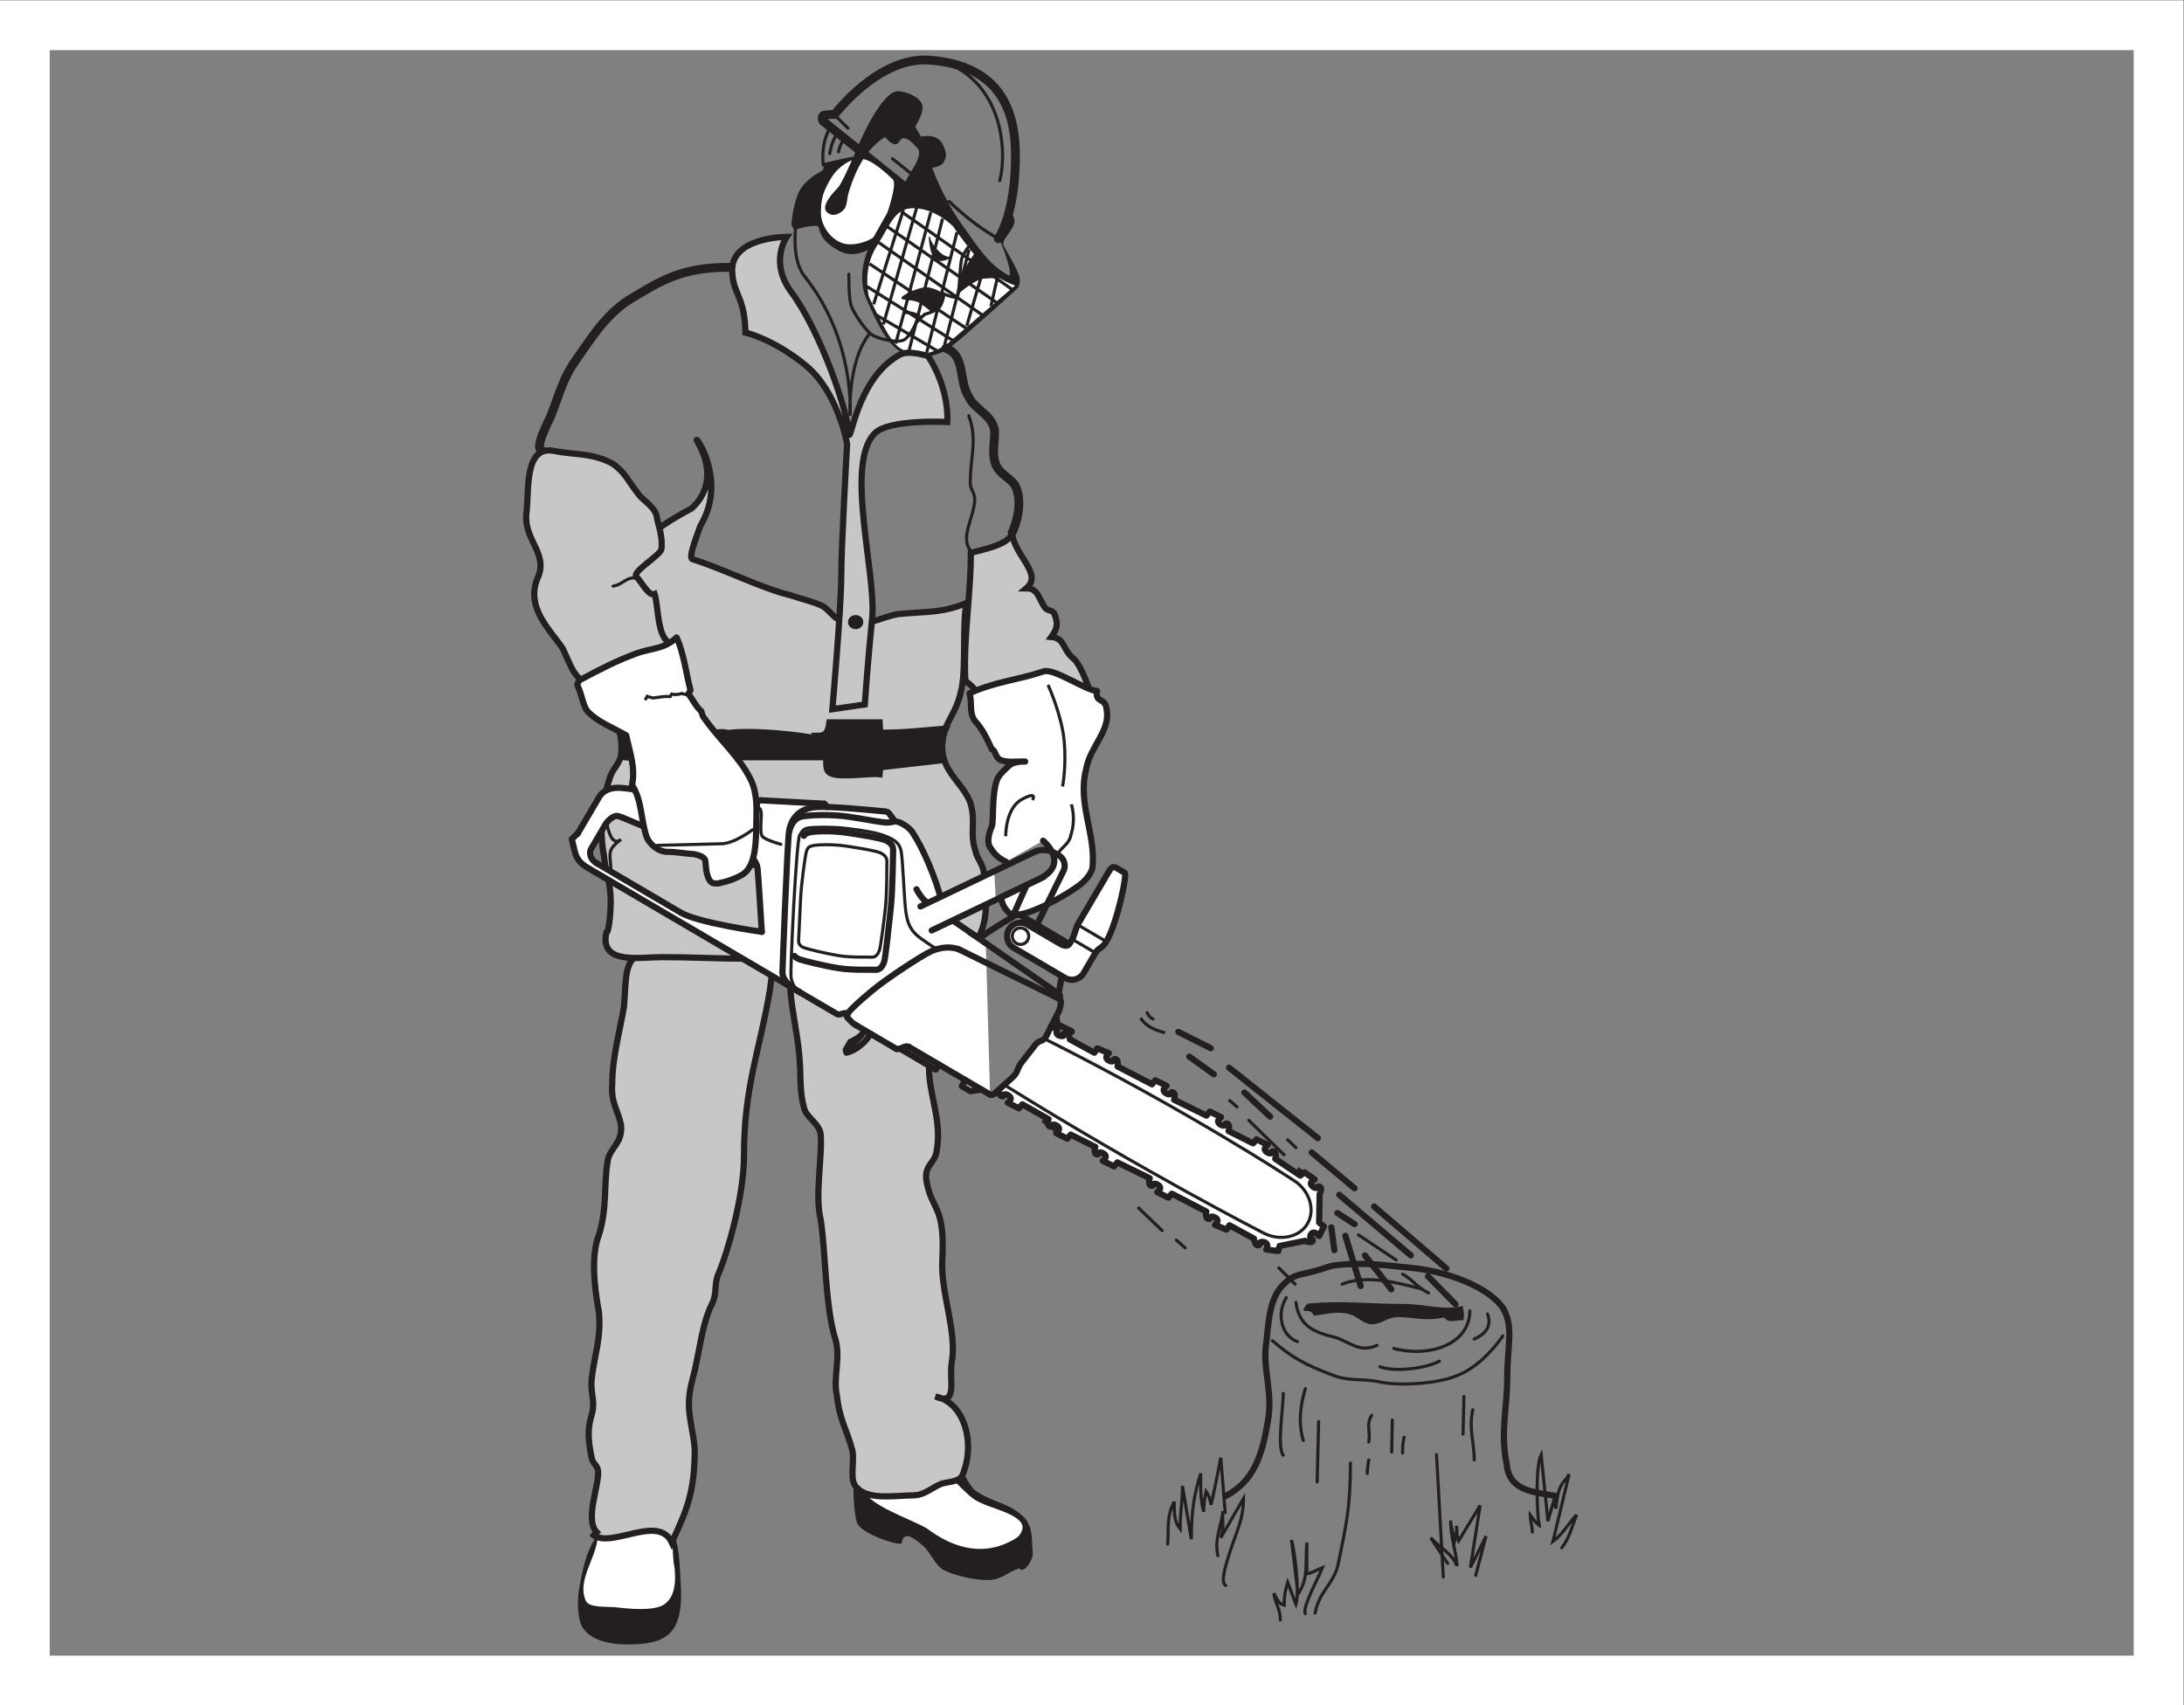 <?xml version="1.0" encoding="UTF-8" standalone="no"?>
<svg
   xmlns:dc="http://purl.org/dc/elements/1.1/"
   xmlns:cc="http://creativecommons.org/ns#"
   xmlns:rdf="http://www.w3.org/1999/02/22-rdf-syntax-ns#"
   xmlns:svg="http://www.w3.org/2000/svg"
   xmlns="http://www.w3.org/2000/svg"
   viewBox="0 0 234.333 183"
   height="183"
   width="234.333"
   xml:space="preserve"
   id="svg2"
   version="1.1"><rect x="0" y="0" width="234.333" height="183" fill="#808080" stroke="none"/><defs
     id="defs6" /><g
     transform="matrix(1.333,0,0,-1.333,0,183)"
     id="g10"><g
       transform="scale(0.1)"
       id="g12"><path
         id="path14"
         style="fill:#231f20;fill-opacity:1;fill-rule:nonzero;stroke:none"
         d="m 503.938,48.98 c -13.516,0 -27.278,3.789 -33.211,11.371 -5.692,5.059 -6.407,21.477 -4.747,32.348 4.747,28.301 11.387,54.321 39.856,57.352 14.945,1.508 22.293,2.519 32.5,-6.313 8.777,-9.359 8.535,-28.816 9.48,-44.226 3.086,-43.453 -11.855,-50.531 -43.878,-50.531" /><path
         id="path16"
         style="fill:#ffffff;fill-opacity:1;fill-rule:nonzero;stroke:none"
         d="m 480.93,134.379 c -1.188,-15.91 -16.61,-34.109 -9.492,-50.02 2.609,-6.32 16.843,-4.559 25.382,-5.559 10.676,-1.27 27.993,-2.781 36.77,1.77 8.777,5.301 10.668,16.168 9.48,29.059 -2.836,14.391 0.485,21.211 -5.922,31.07 -5.699,7.332 -12.816,3.281 -21.828,3.789 -16.125,0 -24.898,-2.527 -34.39,-10.109" /><path
         id="path18"
         style="fill:#231f20;fill-opacity:1;fill-rule:nonzero;stroke:none"
         d="m 771.52,193 c 4.265,-6.32 9.007,-18.441 14.703,-21.48 15.418,-9.848 26.8,-8.84 39.136,-21.981 5.7,-9.09 4.274,-13.391 5.461,-27.277 0,-6.071 -7.593,-16.434 -10.207,-11.383 -9.015,-3.027 -8.058,-4.539 -17.078,-8.078 -8.539,-4.039 -33.203,1.258 -41.508,5.558 -8.785,3.032 -11.859,14.403 -18.496,20.211 -5.468,4.789 -16.375,14.41 -18.277,2.032 -6.399,-0.762 -33.441,9.339 -35.109,16.918 -2.133,6.062 -3.079,25.269 -2.368,27.8 2.61,11.621 21.348,11.621 31.555,13.879 16.598,4.051 38.895,12.641 54.559,0.77 L 771.52,193" /><path
         id="path20"
         style="fill:none;stroke:#231f20;stroke-width:0.955;stroke-linecap:butt;stroke-linejoin:miter;stroke-miterlimit:3.864;stroke-dasharray:none;stroke-opacity:1"
         d="m 771.52,193 c 4.265,-6.32 9.007,-18.441 14.703,-21.48 15.418,-9.848 26.8,-8.84 39.136,-21.981 5.7,-9.09 4.274,-13.391 5.461,-27.277 0,-6.071 -7.593,-16.434 -10.207,-11.383 -9.015,-3.027 -8.058,-4.539 -17.078,-8.078 -8.539,-4.039 -33.203,1.258 -41.508,5.558 -8.785,3.032 -11.859,14.403 -18.496,20.211 -5.468,4.789 -16.375,14.41 -18.277,2.032 -6.399,-0.762 -33.441,9.339 -35.109,16.918 -2.133,6.062 -3.079,25.269 -2.368,27.8 2.61,11.621 21.348,11.621 31.555,13.879 16.598,4.051 38.895,12.641 54.559,0.77 z" /><path
         id="path22"
         style="fill:#ffffff;fill-opacity:1;fill-rule:nonzero;stroke:none"
         d="m 692.52,174.809 c 3.089,-14.911 39.621,-26.028 52.902,-34.11 18.5,-13.89 42.223,-22.738 66.418,-11.371 5.457,2.781 10.203,4.551 12.336,10.613 5.457,13.891 -24.199,19.707 -32.496,24.008 -11.391,4.039 -17.789,15.41 -26.813,20.961 -13.043,6.82 -30.121,-5.801 -36.762,-8.84 -6.875,-3.031 -32.496,7.59 -35.585,-1.261" /><path
         id="path24"
         style="fill:none;stroke:#231f20;stroke-width:3.503;stroke-linecap:round;stroke-linejoin:miter;stroke-miterlimit:3.864;stroke-dasharray:none;stroke-opacity:1"
         d="m 692.52,174.809 c 3.089,-14.911 39.621,-26.028 52.902,-34.11 18.5,-13.89 42.223,-22.738 66.418,-11.371 5.457,2.781 10.203,4.551 12.336,10.613 5.457,13.891 -24.199,19.707 -32.496,24.008 -11.391,4.039 -17.789,15.41 -26.813,20.961 -13.043,6.82 -30.121,-5.801 -36.762,-8.84 -6.875,-3.031 -32.496,7.59 -35.585,-1.261 z" /><path
         id="path26"
         style="fill:#c8c7c7;fill-opacity:1;fill-rule:nonzero;stroke:none"
         d="m 524.813,606.109 c -23.723,0 -20.399,-19.207 -22.54,-43.468 -3.32,-19.953 -9.484,-41.172 -9.484,-62.657 -1.187,-15.414 4.981,-20.964 7.113,-33.347 1.188,-14.149 -8.773,-17.692 -10.668,-27.789 -3.558,-20.977 -0.246,-37.91 -7.121,-60.133 -6.168,-15.176 -4.265,-39.676 0,-62.414 1.895,-21.481 -4.031,-35.629 -5.929,-54.321 -0.95,-10.609 2.843,-16.421 0.476,-26.531 -4.039,-13.14 -3.324,-21.48 -0.476,-36.129 0.711,-4.55 4.746,-6.07 5.218,-10.609 0.946,-12.133 -10.91,-38.922 -1.183,-49.27 -0.949,-0.761 -1.664,-1.519 -2.371,-2.531 14.941,-10.609 52.179,17.18 62.851,-5.808 11.629,25.007 18.512,39.668 18.512,75.289 -1.902,20.968 -8.309,32.089 -1.902,55.589 5.687,20.719 7.359,44.981 16.129,61.899 3.796,8.09 1.187,14.902 4.746,23.25 8.3,19.449 20.64,64.426 20.64,94.746 0,56.598 12.571,84.391 20.879,133.918 1.418,8.84 2.363,33.852 13.516,26.02 8.058,-5.551 2.133,-16.172 3.086,-27.293 1.183,-15.665 5.687,-34.614 7.109,-51.79 1.426,-15.921 0,-28.042 3.559,-40.933 1.425,-8.336 11.859,-12.637 13.531,-21.477 1.648,-17.687 -4.746,-49.777 0,-68.976 4.023,-24.254 3.559,-69.992 11.855,-96.524 4.512,-14.648 -1.898,-31.582 1.188,-44.968 2.137,-19.973 7.832,-27.293 12.57,-44.731 1.895,-10.351 -3.086,-25.012 4.028,-30.312 9.257,-9.848 31.085,-5.821 44.601,-5.821 9.727,0 15.895,6.832 23.727,9.602 5.687,1.519 14.465,1.269 16.605,7.59 10.195,25.769 0.945,57.609 -22.066,62.41 18.508,-8.09 10.676,13.898 13.043,27.281 4.511,25.008 -9.012,55.84 -7.582,82.629 2.371,44.211 -8.305,39.41 -12.571,62.656 -2.617,13.391 6.153,14.649 7.825,24.004 4.984,24.762 -5.934,45.731 -5.934,67.457 -1.66,23.242 8.547,38.153 9.965,58.875 0,11.617 2.844,28.305 -2.848,35.875 -6.644,8.848 -37.953,-0.254 -49.344,0.762 -26.089,0 -41.75,3.281 -71.164,1.262 -15.179,-2.278 -24.429,-8.086 -41.507,-6.317 -7.598,0 -12.813,3.785 -19.457,5.055 -16.836,1.516 -30.833,-2.02 -48.625,-2.02" /><path
         id="path28"
         style="fill:none;stroke:#231f20;stroke-width:5;stroke-linecap:round;stroke-linejoin:miter;stroke-miterlimit:3.864;stroke-dasharray:none;stroke-opacity:1"
         d="m 524.813,606.109 c -23.723,0 -20.399,-19.207 -22.54,-43.468 -3.32,-19.953 -9.484,-41.172 -9.484,-62.657 -1.187,-15.414 4.981,-20.964 7.113,-33.347 1.188,-14.149 -8.773,-17.692 -10.668,-27.789 -3.558,-20.977 -0.246,-37.91 -7.121,-60.133 -6.168,-15.176 -4.265,-39.676 0,-62.414 1.895,-21.481 -4.031,-35.629 -5.929,-54.321 -0.95,-10.609 2.843,-16.421 0.476,-26.531 -4.039,-13.14 -3.324,-21.48 -0.476,-36.129 0.711,-4.55 4.746,-6.07 5.218,-10.609 0.946,-12.133 -10.91,-38.922 -1.183,-49.27 -0.949,-0.761 -1.664,-1.519 -2.371,-2.531 14.941,-10.609 52.179,17.18 62.851,-5.808 11.629,25.007 18.512,39.668 18.512,75.289 -1.902,20.968 -8.309,32.089 -1.902,55.589 5.687,20.719 7.359,44.981 16.129,61.899 3.796,8.09 1.187,14.902 4.746,23.25 8.3,19.449 20.64,64.426 20.64,94.746 0,56.598 12.571,84.391 20.879,133.918 1.418,8.84 2.363,33.852 13.516,26.02 8.058,-5.551 2.133,-16.172 3.086,-27.293 1.183,-15.665 5.687,-34.614 7.109,-51.79 1.426,-15.921 0,-28.042 3.559,-40.933 1.425,-8.336 11.859,-12.637 13.531,-21.477 1.648,-17.687 -4.746,-49.777 0,-68.976 4.023,-24.254 3.559,-69.992 11.855,-96.524 4.512,-14.648 -1.898,-31.582 1.188,-44.968 2.137,-19.973 7.832,-27.293 12.57,-44.731 1.895,-10.351 -3.086,-25.012 4.028,-30.312 9.257,-9.848 31.085,-5.821 44.601,-5.821 9.727,0 15.895,6.832 23.727,9.602 5.687,1.519 14.465,1.269 16.605,7.59 10.195,25.769 0.945,57.609 -22.066,62.41 18.508,-8.09 10.676,13.898 13.043,27.281 4.511,25.008 -9.012,55.84 -7.582,82.629 2.371,44.211 -8.305,39.41 -12.571,62.656 -2.617,13.391 6.153,14.649 7.825,24.004 4.984,24.762 -5.934,45.731 -5.934,67.457 -1.66,23.242 8.547,38.153 9.965,58.875 0,11.617 2.844,28.305 -2.848,35.875 -6.644,8.848 -37.953,-0.254 -49.344,0.762 -26.089,0 -41.75,3.281 -71.164,1.262 -15.179,-2.278 -24.429,-8.086 -41.507,-6.317 -7.598,0 -12.813,3.785 -19.457,5.055 -16.836,1.516 -30.833,-2.02 -48.625,-2.02 z" /><path
         id="path30"
         style="fill:#231f20;fill-opacity:1;fill-rule:nonzero;stroke:none"
         d="m 730,1221.34 -32.738,26.54 -34.157,-7.33 c 0,0 1.422,-4.05 -1.656,-5.82 -3.086,-1.77 -14.711,-7.83 -18.984,-18.94 -4.262,-11.12 -4.977,-23.75 -4.977,-23.75 l 1.903,-3.79 c 0,0 11.859,4.05 18.738,3.03 3.32,-0.5 -1.426,-10.11 18.019,-20.22 14.239,-7.33 27.758,4.8 27.758,4.8 L 730,1221.34" /><path
         id="path32"
         style="fill:none;stroke:#231f20;stroke-width:0.955;stroke-linecap:round;stroke-linejoin:miter;stroke-miterlimit:3.864;stroke-dasharray:none;stroke-opacity:1"
         d="m 730,1221.34 -32.738,26.54 -34.157,-7.33 c 0,0 1.422,-4.05 -1.656,-5.82 -3.086,-1.77 -14.711,-7.83 -18.984,-18.94 -4.262,-11.12 -4.977,-23.75 -4.977,-23.75 l 1.903,-3.79 c 0,0 11.859,4.05 18.738,3.03 3.32,-0.5 -1.426,-10.11 18.019,-20.22 14.239,-7.33 27.758,4.8 27.758,4.8 z" /><path
         id="path34"
         style="fill:none;stroke:#231f20;stroke-width:7.087;stroke-linecap:round;stroke-linejoin:miter;stroke-miterlimit:3.864;stroke-dasharray:none;stroke-opacity:1"
         d="m 726.918,1223.62 -64.523,51.79 c 0,0 -1.891,4.3 1.421,4.8 3.325,0.51 8.071,0.51 8.071,0.51 0,0 35.105,46.74 76.144,43.71 41.035,-3.02 68.313,-23.49 69.266,-73.27 0.957,-49.77 -13.762,-70.49 -13.762,-70.49" /><path
         id="path36"
         style="fill:none;stroke:#231f20;stroke-width:2.5;stroke-linecap:round;stroke-linejoin:miter;stroke-miterlimit:3.864;stroke-dasharray:none;stroke-opacity:1"
         d="m 804.723,1227.41 c 5.457,20.47 3.558,68.47 -33.203,90.2" /><path
         id="path38"
         style="fill:#ffffff;fill-opacity:1;fill-rule:nonzero;stroke:none"
         d="m 685.641,1243.83 c 0,0 -10.196,-3.53 -16.832,-14.65 -6.172,-10.62 -7.84,-15.41 -8.071,-27.29 -0.234,-11.88 10.434,-25.77 23.242,-25.77 11.391,0 18.981,5.56 18.981,5.56 l 11.148,19.71 c 0,0 8.309,23.24 4.508,27.03 -3.804,3.79 -17.558,16.67 -25.144,16.42 l -7.832,-1.01" /><path
         id="path40"
         style="fill:#231f20;fill-opacity:1;fill-rule:nonzero;stroke:none"
         d="m 804.961,1179.16 c 0,0 10.434,-25.02 7.359,-28.31 -15.902,8.59 -23.726,20.97 -38.195,41.45 -15.898,22.47 -23.719,45.47 -23.719,45.47 0,0 8.067,1 9.492,5.05 0.461,2.02 3.79,3.79 -0.953,13.64 -4.746,9.86 -17.558,6.32 -17.558,6.32 l -4.742,8.08 c 0,0 6.402,9.86 5.929,16.17 -0.472,6.33 -10.433,11.62 -18.969,12.39 -14.242,1.52 -33.695,-45.74 -33.695,-45.74 0,0 -11.617,-27.79 -15.18,-31.58 -3.558,-3.78 -14.464,-14.9 -9.25,-19.96 5.219,-5.05 11.625,-0.51 13.997,2.27 2.371,2.79 2.371,9.36 3.554,13.14 1.188,3.79 5.223,17.69 13.043,29.06 7.832,11.37 16.371,15.91 16.371,15.91 0,0 4.352,-5.86 8.301,-5.81 3.5,0.06 3.32,5.56 7.598,4.81 4.269,-0.76 10.441,-8.34 10.441,-8.34 0,0 4.024,-3.03 -3.558,-15.41 -7.598,-12.38 -34.407,-60.9 -34.407,-60.9 0,0 -12.808,-23.24 -3.558,-44.46 9.254,-21.23 15.664,-33.86 25.621,-41.44 9.969,-7.58 29.418,-7.58 42.703,2.78 13.285,10.36 52.668,46.24 52.668,46.24 0,0 4.973,4.04 1.184,13.14 -3.797,9.09 -11.629,21.73 -11.629,21.73 0,0 -0.95,2.01 0.711,5.04 1.66,3.04 8.062,10.37 8.062,14.66 0,4.29 -3.074,7.58 -3.074,7.58 l -8.547,-22.98" /><path
         id="path42"
         style="fill:#ffffff;fill-opacity:1;fill-rule:nonzero;stroke:none"
         d="m 737.113,1205.18 c 16.852,-1.02 30.129,-14.66 30.129,-14.66 0,0 15.899,-23.5 28.711,-35.38 8.301,-7.82 21.113,-12.12 21.113,-12.12 l -55.519,-47.75 c 0,0 -15.645,-10.11 -26.32,-7.08 -9.735,2.78 -13.293,4.8 -19.227,13.9 -5.926,9.09 -16.598,31.84 -16.598,31.84 0,0 -5.703,21.98 6.403,40.93 12.093,18.95 14.468,31.32 31.308,30.32" /><path
         id="path44"
         style="fill:none;stroke:#231f20;stroke-width:2.5;stroke-linecap:round;stroke-linejoin:miter;stroke-miterlimit:3.864;stroke-dasharray:none;stroke-opacity:1"
         d="m 718.375,1245.09 15.426,-12.38" /><path
         id="path46"
         style="fill:none;stroke:#231f20;stroke-width:2.5;stroke-linecap:round;stroke-linejoin:miter;stroke-miterlimit:3.864;stroke-dasharray:none;stroke-opacity:1"
         d="m 672.359,1279.71 10.204,-10.1" /><path
         id="path48"
         style="fill:none;stroke:#231f20;stroke-width:2.5;stroke-linecap:round;stroke-linejoin:miter;stroke-miterlimit:3.864;stroke-dasharray:none;stroke-opacity:1"
         d="m 801.641,1181.93 c 0,0 -16.368,8.34 -37.719,28.8" /><path
         id="path50"
         style="fill:none;stroke:#231f20;stroke-width:2.5;stroke-linecap:round;stroke-linejoin:miter;stroke-miterlimit:3.864;stroke-dasharray:none;stroke-opacity:1"
         d="m 685.641,1245.35 -23.004,-5.05 c 0,0 -2.371,15.66 5.215,29.31" /><path
         id="path52"
         style="fill:none;stroke:#231f20;stroke-width:2.5;stroke-linecap:round;stroke-linejoin:miter;stroke-miterlimit:3.864;stroke-dasharray:none;stroke-opacity:1"
         d="m 667.852,1249.14 c 0,0 1.66,10.61 5.461,14.9" /><path
         id="path54"
         style="fill:none;stroke:#231f20;stroke-width:2.5;stroke-linecap:round;stroke-linejoin:miter;stroke-miterlimit:3.864;stroke-dasharray:none;stroke-opacity:1"
         d="m 674.961,1250.65 c 0,0 1.187,6.06 3.559,8.59" /><path
         id="path56"
         style="fill:none;stroke:#231f20;stroke-width:2.5;stroke-linecap:round;stroke-linejoin:miter;stroke-miterlimit:3.864;stroke-dasharray:none;stroke-opacity:1"
         d="m 683.266,1152.11 c 0,0 -0.235,-19.45 1.902,-25.51 2.137,-6.07 11.629,-19.96 16.609,-23.25 4.977,-3.29 19.207,-6.57 24.903,-4.55 5.691,2.02 10.679,14.15 10.679,14.15 l 6.875,6.83 c 0,0 6.879,1.76 10.676,4.54 3.801,2.78 4.988,11.88 4.988,11.88 0,0 8.063,-3.79 10.434,-2.27 2.371,1.51 1.895,27.53 4.27,32.09 2.367,4.54 4.269,7.32 4.269,7.32" /><path
         id="path58"
         style="fill:#231f20;fill-opacity:1;fill-rule:nonzero;stroke:none"
         d="m 785.035,1169.05 -12.097,-18.45 -1.899,-14.15 c 0,0 13.047,12.13 21.356,12.63 7.582,0.51 11.859,0.51 11.859,0.51 l -19.219,19.46" /><path
         id="path60"
         style="fill:none;stroke:#231f20;stroke-width:0.955;stroke-linecap:butt;stroke-linejoin:miter;stroke-miterlimit:3.864;stroke-dasharray:none;stroke-opacity:1"
         d="m 785.035,1169.05 -12.097,-18.45 -1.899,-14.15 c 0,0 13.047,12.13 21.356,12.63 7.582,0.51 11.859,0.51 11.859,0.51 z" /><path
         id="path62"
         style="fill:none;stroke:#231f20;stroke-width:2.5;stroke-linecap:round;stroke-linejoin:miter;stroke-miterlimit:3.864;stroke-dasharray:none;stroke-opacity:1"
         d="m 729.055,1121.29 c 8.304,-0.25 12.101,-4.04 12.101,-4.04" /><path
         id="path64"
         style="fill:#231f20;fill-opacity:1;fill-rule:nonzero;stroke:none"
         d="m 748.031,1182.19 c 0,0 0.477,-14.16 5.211,-17.69 4.746,-3.55 11.863,1.26 11.863,1.26 0,0 -4.019,-1.01 -9.007,3.79 -7.59,7.07 -8.067,12.64 -8.067,12.64" /><path
         id="path66"
         style="fill:none;stroke:#231f20;stroke-width:0.955;stroke-linecap:butt;stroke-linejoin:miter;stroke-miterlimit:3.864;stroke-dasharray:none;stroke-opacity:1"
         d="m 748.031,1182.19 c 0,0 0.477,-14.16 5.211,-17.69 4.746,-3.55 11.863,1.26 11.863,1.26 0,0 -4.019,-1.01 -9.007,3.79 -7.59,7.07 -8.067,12.64 -8.067,12.64 z" /><path
         id="path68"
         style="fill:none;stroke:#231f20;stroke-width:2.5;stroke-linecap:butt;stroke-linejoin:miter;stroke-miterlimit:3.864;stroke-dasharray:none;stroke-opacity:1"
         d="m 703.191,1127.86 23.965,76.06" /><path
         id="path70"
         style="fill:none;stroke:#231f20;stroke-width:2.5;stroke-linecap:butt;stroke-linejoin:miter;stroke-miterlimit:3.864;stroke-dasharray:none;stroke-opacity:1"
         d="m 711.023,1111.68 26.809,94" /><path
         id="path72"
         style="fill:none;stroke:#231f20;stroke-width:2.5;stroke-linecap:butt;stroke-linejoin:miter;stroke-miterlimit:3.864;stroke-dasharray:none;stroke-opacity:1"
         d="M 749.219,1202.14 720.984,1096.28" /><path
         id="path74"
         style="fill:none;stroke:#231f20;stroke-width:2.5;stroke-linecap:butt;stroke-linejoin:miter;stroke-miterlimit:3.864;stroke-dasharray:none;stroke-opacity:1"
         d="M 758.711,1196.84 731.426,1089.45" /><path
         id="path76"
         style="fill:none;stroke:#231f20;stroke-width:2.5;stroke-linecap:butt;stroke-linejoin:miter;stroke-miterlimit:3.864;stroke-dasharray:none;stroke-opacity:1"
         d="m 770.332,1185.97 -24.43,-97.02" /><path
         id="path78"
         style="fill:none;stroke:#231f20;stroke-width:2.5;stroke-linecap:butt;stroke-linejoin:miter;stroke-miterlimit:3.864;stroke-dasharray:none;stroke-opacity:1"
         d="m 760.359,1095.27 19.692,76.8" /><path
         id="path80"
         style="fill:none;stroke:#231f20;stroke-width:2.5;stroke-linecap:butt;stroke-linejoin:miter;stroke-miterlimit:3.864;stroke-dasharray:none;stroke-opacity:1"
         d="m 778.152,1110.43 14,47.75" /><path
         id="path82"
         style="fill:none;stroke:#231f20;stroke-width:2.5;stroke-linecap:butt;stroke-linejoin:miter;stroke-miterlimit:3.864;stroke-dasharray:none;stroke-opacity:1"
         d="m 803.066,1150.34 -5.464,-24" /><path
         id="path84"
         style="fill:none;stroke:#231f20;stroke-width:2.5;stroke-linecap:butt;stroke-linejoin:miter;stroke-miterlimit:3.864;stroke-dasharray:none;stroke-opacity:1"
         d="m 699.871,1160.45 78.758,-52.55" /><path
         id="path86"
         style="fill:none;stroke:#231f20;stroke-width:2.5;stroke-linecap:butt;stroke-linejoin:miter;stroke-miterlimit:3.864;stroke-dasharray:none;stroke-opacity:1"
         d="m 790.969,1119.02 -84.453,59.12" /><path
         id="path88"
         style="fill:none;stroke:#231f20;stroke-width:2.5;stroke-linecap:butt;stroke-linejoin:miter;stroke-miterlimit:3.864;stroke-dasharray:none;stroke-opacity:1"
         d="m 802.348,1129.12 -88.715,61.66" /><path
         id="path90"
         style="fill:none;stroke:#231f20;stroke-width:2.5;stroke-linecap:butt;stroke-linejoin:miter;stroke-miterlimit:3.864;stroke-dasharray:none;stroke-opacity:1"
         d="m 725.254,1202.64 89.199,-62.65" /><path
         id="path92"
         style="fill:none;stroke:#231f20;stroke-width:2.5;stroke-linecap:butt;stroke-linejoin:miter;stroke-miterlimit:3.864;stroke-dasharray:none;stroke-opacity:1"
         d="m 697.262,1142.52 69.98,-43.97" /><path
         id="path94"
         style="fill:none;stroke:#231f20;stroke-width:2.5;stroke-linecap:butt;stroke-linejoin:miter;stroke-miterlimit:3.864;stroke-dasharray:none;stroke-opacity:1"
         d="m 705.328,1119.27 49.824,-29.31" /><path
         id="path96"
         style="fill:#231f20;fill-opacity:1;fill-rule:nonzero;stroke:none"
         d="m 750.406,1121.04 c 2.133,0.5 4.266,4.04 5.692,5.05 3.8,2.78 3.8,10.11 3.8,10.11 0,0 -5.933,4.29 -12.82,5.31 -6.879,1.01 -22.531,-6.83 -21.586,-8.85 0.949,-2.02 9.492,-0.51 14.707,-3.79 5.223,-3.28 10.207,-7.83 10.207,-7.83" /><path
         id="path98"
         style="fill:none;stroke:#231f20;stroke-width:2.5;stroke-linecap:round;stroke-linejoin:miter;stroke-miterlimit:3.864;stroke-dasharray:none;stroke-opacity:1"
         d="m 640.336,1188.49 c 0,0 -3.078,-25.01 7.113,-37.89 41.516,-51.8 36.77,-112.44 36.77,-112.44 0,0 -2.371,42.95 15.414,65.7" /><path
         id="path100"
         style="fill:#c8c7c7;fill-opacity:1;fill-rule:nonzero;stroke:none"
         d="m 777.914,887.324 c -20.391,-8.336 -32.254,-6.57 -55.031,-8.847 -16.367,-3.032 -26.324,-11.622 -44.59,-5.809 -7.355,2.273 -9.969,8.332 -15.898,12.133 -9.957,4.539 -15.184,5.043 -26.09,8.836 -23.489,5.562 -53.848,21.226 -78.996,29.058 -3.079,1.012 1.902,14.399 6.402,26.782 20.398,33.863 -0.715,67.963 -2.844,69.223 -1.89,1.27 22.539,-30.317 -4.031,-55.075 -35.582,-18.945 -41.992,-29.781 -46.734,-34.836 -9.965,-12.379 -1.895,-40.203 -9.012,-55.367 -7.113,-12.637 -9.961,-22.988 -15.414,-37.399 -3.086,-9.089 -9.492,-12.625 -9.492,-22.73 -1.188,-11.621 9.25,-12.387 15.418,-16.926 5.695,-6.062 9.961,-16.683 8.3,-31.586 -1.894,-8.34 -7.589,-11.379 -9.48,-19.707 -5.934,-17.437 -8.074,-42.457 -4.274,-61.148 1.188,-13.141 5.454,-21.223 5.454,-37.395 0,-5.051 -1.18,-24.504 -3.555,-24.504 -5.457,-26.027 26.328,-19.714 45.066,-19.714 23.957,0 44.364,-1.262 69.985,-1.262 11.859,0 19.211,-6.321 32.492,-3.785 9.012,0.757 13.996,6.312 22.062,8.332 29.172,8.343 60.493,0 91.801,0 9.02,0 19.453,-5.555 27.277,0.511 19.223,14.145 18.5,37.895 14.95,65.688 -1.426,6.824 -5.219,9.605 -6.645,16.422 -4.746,14.152 0.711,22.996 -4.035,38.66 -7.586,18.449 -26.328,26.281 -22.055,52.301 2.368,13.902 11.387,18.949 15.41,41.187 3.086,18.188 0.247,50.781 3.559,66.957" /><path
         id="path102"
         style="fill:none;stroke:#231f20;stroke-width:5;stroke-linecap:round;stroke-linejoin:miter;stroke-miterlimit:3.864;stroke-dasharray:none;stroke-opacity:1"
         d="m 777.914,887.324 c -20.391,-8.336 -32.254,-6.57 -55.031,-8.847 -16.367,-3.032 -26.324,-11.622 -44.59,-5.809 -7.355,2.273 -9.969,8.332 -15.898,12.133 -9.957,4.539 -15.184,5.043 -26.09,8.836 -23.489,5.562 -53.848,21.226 -78.996,29.058 -3.079,1.012 1.902,14.399 6.402,26.782 20.398,33.863 -0.715,67.963 -2.844,69.223 -1.89,1.27 22.539,-30.317 -4.031,-55.075 -35.582,-18.945 -41.992,-29.781 -46.734,-34.836 -9.965,-12.379 -1.895,-40.203 -9.012,-55.367 -7.113,-12.637 -9.961,-22.988 -15.414,-37.399 -3.086,-9.089 -9.492,-12.625 -9.492,-22.73 -1.188,-11.621 9.25,-12.387 15.418,-16.926 5.695,-6.062 9.961,-16.683 8.3,-31.586 -1.894,-8.34 -7.589,-11.379 -9.48,-19.707 -5.934,-17.437 -8.074,-42.457 -4.274,-61.148 1.188,-13.141 5.454,-21.223 5.454,-37.395 0,-5.051 -1.18,-24.504 -3.555,-24.504 -5.457,-26.027 26.328,-19.714 45.066,-19.714 23.957,0 44.364,-1.262 69.985,-1.262 11.859,0 19.211,-6.321 32.492,-3.785 9.012,0.757 13.996,6.312 22.062,8.332 29.172,8.343 60.493,0 91.801,0 9.02,0 19.453,-5.555 27.277,0.511 19.223,14.145 18.5,37.895 14.95,65.688 -1.426,6.824 -5.219,9.605 -6.645,16.422 -4.746,14.152 0.711,22.996 -4.035,38.66 -7.586,18.449 -26.328,26.281 -22.055,52.301 2.368,13.902 11.387,18.949 15.41,41.187 3.086,18.188 0.247,50.781 3.559,66.957 z" /><path
         id="path104"
         style="fill:#c8c7c7;fill-opacity:1;fill-rule:nonzero;stroke:none"
         d="m 747.078,1086.17 c 17.789,-27.79 15.422,-53.06 15.422,-53.06 0,0 -46.254,2.53 -58.121,-8.84 -24.902,-24 1.187,-113.704 -2.371,-149.079 -3.563,-35.367 -5.934,-69.484 -5.934,-69.484 l -26.09,-3.781 c 0,0 7.121,82.105 7.121,106.121 0,23.996 4.743,107.373 4.743,107.373 0,0 -7.118,41.69 -33.211,63.17 -26.098,21.47 -48.625,26.53 -48.625,26.53 0,0 0,13.9 -3.563,24 -3.554,10.1 -6.644,13.9 -7.109,25.27 -1.188,27.8 43.879,27.8 43.879,27.8 0,0 -14.239,-20.22 3.558,-44.23 24.43,-33.09 45.071,-96.01 46.254,-112.43 1.188,-16.42 4.981,42.45 41.516,61.9 7.117,3.8 22.531,-1.26 22.531,-1.26" /><path
         id="path106"
         style="fill:none;stroke:#231f20;stroke-width:5;stroke-linecap:round;stroke-linejoin:miter;stroke-miterlimit:3.864;stroke-dasharray:none;stroke-opacity:1"
         d="m 747.078,1086.17 c 17.789,-27.79 15.422,-53.06 15.422,-53.06 0,0 -46.254,2.53 -58.121,-8.84 -24.902,-24 1.187,-113.704 -2.371,-149.079 -3.563,-35.367 -5.934,-69.484 -5.934,-69.484 l -26.09,-3.781 c 0,0 7.121,82.105 7.121,106.121 0,23.996 4.743,107.373 4.743,107.373 0,0 -7.118,41.69 -33.211,63.17 -26.098,21.47 -48.625,26.53 -48.625,26.53 0,0 0,13.9 -3.563,24 -3.554,10.1 -6.644,13.9 -7.109,25.27 -1.188,27.8 43.879,27.8 43.879,27.8 0,0 -14.239,-20.22 3.558,-44.23 24.43,-33.09 45.071,-96.01 46.254,-112.43 1.188,-16.42 4.981,42.45 41.516,61.9 7.117,3.8 22.531,-1.26 22.531,-1.26 z" /><path
         id="path108"
         style="fill:#231f20;fill-opacity:1;fill-rule:nonzero;stroke:none"
         d="m 494.449,792.566 c 17.793,0 33.207,-5.808 48.621,-7.07 -9.515,1.547 1.774,-2.523 24.914,-2.523 7.118,-0.754 12.813,3.535 19.688,-0.512 6.644,-4.039 -6.402,-19.441 -7.113,-27.285 l -80.184,7.582 c 0,13.644 -0.707,20.215 -5.926,29.808" /><path
         id="path110"
         style="fill:none;stroke:#231f20;stroke-width:3.503;stroke-linecap:round;stroke-linejoin:miter;stroke-miterlimit:3.864;stroke-dasharray:none;stroke-opacity:1"
         d="m 494.449,792.566 c 17.793,0 33.207,-5.808 48.621,-7.07 -9.515,1.547 1.774,-2.523 24.914,-2.523 7.118,-0.754 12.813,3.535 19.688,-0.512 6.644,-4.039 -6.402,-19.441 -7.113,-27.285 l -80.184,7.582 c 0,13.644 -0.707,20.215 -5.926,29.808 z" /><path
         id="path112"
         style="fill:#c8c7c7;fill-opacity:1;fill-rule:nonzero;stroke:none"
         d="m 880.133,793.883 c -10.949,5.277 -12.598,11.055 -17.656,4.722 -8.547,-10.617 -38.778,2.301 -37.118,-15.632 0,-8.086 8.309,-13.137 5.461,-19.461 -3.8,-7.071 -15.425,2.285 -15.425,10.109 -10.196,1.266 -23.649,33.637 -28.391,40.703 -10.441,15.664 -10.274,2 -10.274,24.992 0,26.282 4.747,60.133 4.747,88.434 8.304,2.52 29.89,6.063 33.214,15.656 1.653,-17.679 25.137,-32.582 11.383,-44.207 9.246,0 9.492,-7.07 14.707,-15.168 1.899,-3.031 5.93,-2.015 7.832,-5.043 3.321,-8.343 2.364,-12.386 -2.375,-18.949 11.383,-1.016 8.774,-10.621 18.266,-17.691 6.172,-5.555 18.476,-36.082 15.629,-48.465" /><path
         id="path114"
         style="fill:none;stroke:#231f20;stroke-width:5;stroke-linecap:round;stroke-linejoin:miter;stroke-miterlimit:3.864;stroke-dasharray:none;stroke-opacity:1"
         d="m 880.133,793.883 c -10.949,5.277 -12.598,11.055 -17.656,4.722 -8.547,-10.617 -38.778,2.301 -37.118,-15.632 0,-8.086 8.309,-13.137 5.461,-19.461 -3.8,-7.071 -15.425,2.285 -15.425,10.109 -10.196,1.266 -23.649,33.637 -28.391,40.703 -10.441,15.664 -10.274,2 -10.274,24.992 0,26.282 4.747,60.133 4.747,88.434 8.304,2.52 29.89,6.063 33.214,15.656 1.653,-17.679 25.137,-32.582 11.383,-44.207 9.246,0 9.492,-7.07 14.707,-15.168 1.899,-3.031 5.93,-2.015 7.832,-5.043 3.321,-8.343 2.364,-12.386 -2.375,-18.949 11.383,-1.016 8.774,-10.621 18.266,-17.691 6.172,-5.555 18.476,-36.082 15.629,-48.465 z" /><path
         id="path116"
         style="fill:none;stroke:#231f20;stroke-width:7.087;stroke-linecap:round;stroke-linejoin:miter;stroke-miterlimit:3.864;stroke-dasharray:none;stroke-opacity:1"
         d="m 761.313,1092.48 c 16.128,-5.55 9.964,-26.27 18.5,-39.16 4.75,-10.35 18.269,-13.89 20.64,-26.52 0.707,-9.36 -1.898,-15.17 0,-24.51 1.895,-10.36 11.867,-13.142 16.613,-20.216 5.207,-10.109 3.317,-25.527 -2.375,-37.898" /><path
         id="path118"
         style="fill:none;stroke:#231f20;stroke-width:2.5;stroke-linecap:round;stroke-linejoin:miter;stroke-miterlimit:3.864;stroke-dasharray:none;stroke-opacity:1"
         d="m 779.813,1038.16 c 7.121,-19.71 1.187,-32.09 1.187,-54.316 0,-5.055 3.563,-7.578 3.563,-12.637 0,-14.906 -13.043,-31.582 -2.375,-42.949" /><path
         id="path120"
         style="fill:none;stroke:#231f20;stroke-width:7.087;stroke-linecap:round;stroke-linejoin:miter;stroke-miterlimit:3.864;stroke-dasharray:none;stroke-opacity:1"
         d="m 588.152,1157.67 c -39.148,0 -54.8,-9.86 -82.316,-26.52 -18.977,-12.64 -29.176,-29.57 -42.699,-48.77 -9.961,-14.15 -12.571,-26.02 -19.692,-44.22 -2.609,-6.07 -13.757,-26.53 -7.113,-28.3" /><path
         id="path122"
         style="fill:none;stroke:#231f20;stroke-width:2.5;stroke-linecap:round;stroke-linejoin:miter;stroke-miterlimit:3.864;stroke-dasharray:none;stroke-opacity:1"
         d="m 492.074,916.383 c 12.813,0 36.77,15.66 39.141,26.531" /><path
         id="path124"
         style="fill:none;stroke:#231f20;stroke-width:2.5;stroke-linecap:round;stroke-linejoin:miter;stroke-miterlimit:3.864;stroke-dasharray:none;stroke-opacity:1"
         d="m 470.727,827.188 c 5.695,-11.372 15.894,-15.668 29.175,-15.668" /><path
         id="path126"
         style="fill:none;stroke:#231f20;stroke-width:2.5;stroke-linecap:round;stroke-linejoin:miter;stroke-miterlimit:3.864;stroke-dasharray:none;stroke-opacity:1"
         d="m 521.254,820.367 c 1.66,-7.59 9.488,-7.59 16.605,-8.336" /><path
         id="path128"
         style="fill:none;stroke:#231f20;stroke-width:2.5;stroke-linecap:round;stroke-linejoin:miter;stroke-miterlimit:3.864;stroke-dasharray:none;stroke-opacity:1"
         d="m 495.637,726.879 c -3.324,-5.055 -8.778,-9.09 -7.117,-17.176 2.132,-11.379 5.929,-16.933 11.382,-12.637 -13.754,-10.355 -7.351,-10.613 -7.828,-35.875" /><path
         id="path130"
         style="fill:#231f20;fill-opacity:1;fill-rule:nonzero;stroke:none"
         d="m 761.313,786.262 c -19.454,-1.516 -31.547,-3.289 -53.375,-3.289 0.949,3.035 0,5.297 0,8.336 h -40.317 c -1.183,-8.082 -2.617,-10.86 -9.969,-10.86 3.317,-4.301 5.688,-7.082 7.114,-12.64 0.949,-4.297 -0.95,-14.149 2.375,-16.418 5.218,-5.563 32.261,-0.766 40.797,-1.774 0.242,3.039 0.242,2.528 0.714,5.559 l 51.004,5.808 c -2.133,7.332 -1.898,17.438 1.657,25.278" /><path
         id="path132"
         style="fill:none;stroke:#231f20;stroke-width:5;stroke-linecap:round;stroke-linejoin:miter;stroke-miterlimit:3.864;stroke-dasharray:none;stroke-opacity:1"
         d="m 761.313,786.262 c -19.454,-1.516 -31.547,-3.289 -53.375,-3.289 0.949,3.035 0,5.297 0,8.336 h -40.317 c -1.183,-8.082 -2.617,-10.86 -9.969,-10.86 3.317,-4.301 5.688,-7.082 7.114,-12.64 0.949,-4.297 -0.95,-14.149 2.375,-16.418 5.218,-5.563 32.261,-0.766 40.797,-1.774 0.242,3.039 0.242,2.528 0.714,5.559 l 51.004,5.808 c -2.133,7.332 -1.898,17.438 1.657,25.278 z" /><path
         id="path134"
         style="fill:#231f20;fill-opacity:1;fill-rule:nonzero;stroke:none"
         d="m 682.563,872.035 c 0,3.141 2.757,5.684 6.164,5.684 3.406,0 6.16,-2.543 6.16,-5.684 0,-3.14 -2.754,-5.683 -6.16,-5.683 -3.407,0 -6.164,2.543 -6.164,5.683" /><path
         id="path136"
         style="fill:none;stroke:#231f20;stroke-width:5;stroke-linecap:round;stroke-linejoin:miter;stroke-miterlimit:3.864;stroke-dasharray:none;stroke-opacity:1"
         d="m 986.672,168.488 c 22.288,11.883 29.178,31.84 33.918,60.653 4.27,23.23 -4.97,43.441 -1.19,63.66 2.38,26.527 4.51,40.937 20.16,51.289 6.17,3.281 10.92,3.281 18.98,5.57 6.17,1.512 9.73,3.52 15.89,4.539 23.97,2.781 40.34,0 61.2,-2.019 28,-2.52 63.34,-15.16 74.73,-33.348 8.07,-15.422 2.84,-29.82 2.84,-55.082 0,-24.012 -5.69,-43.969 -0.47,-69.48 1.9,-22.239 22.53,-22.5 39.61,-25.782" /><path
         id="path138"
         style="fill:none;stroke:#231f20;stroke-width:2.5;stroke-linecap:round;stroke-linejoin:miter;stroke-miterlimit:3.864;stroke-dasharray:none;stroke-opacity:1"
         d="m 1043.13,324.379 c 2.37,-19.199 14.94,-24.25 32.03,-28.289 12.32,-4.301 19.44,-12.379 33.19,-6.32" /><path
         id="path140"
         style="fill:none;stroke:#231f20;stroke-width:2.5;stroke-linecap:round;stroke-linejoin:miter;stroke-miterlimit:3.864;stroke-dasharray:none;stroke-opacity:1"
         d="m 1121.88,287.25 c 28.94,-7.59 61.2,3.539 61.2,30.32" /><path
         id="path142"
         style="fill:none;stroke:#231f20;stroke-width:2.5;stroke-linecap:round;stroke-linejoin:miter;stroke-miterlimit:3.864;stroke-dasharray:none;stroke-opacity:1"
         d="m 1143.95,335.25 c -17.56,4.551 -44.6,11.879 -63.59,3.789" /><path
         id="path144"
         style="fill:#231f20;fill-opacity:1;fill-rule:nonzero;stroke:none"
         d="m 1054.99,321.859 c 25.62,2.282 47.43,-0.507 74.72,-0.507 17.31,0 30.6,-5.051 46.25,-2.024 0.48,-2.777 0.95,-4.797 0.48,-7.578 -6.4,0 -10.68,-2.781 -13.05,2.531 -14.7,-3.793 -26.1,0 -37.95,0 -8.55,0 -12.34,-4.551 -18.98,-5.562 -6.41,-1.508 -12.33,4.812 -15.89,6.312 -10.67,4.809 -18.98,2.278 -32.03,0.52 -1.42,3.019 -4.27,3.527 -7.11,3.777 0.71,1.774 1.9,2.531 3.56,2.531" /><path
         id="path146"
         style="fill:none;stroke:#231f20;stroke-width:3.503;stroke-linecap:round;stroke-linejoin:miter;stroke-miterlimit:3.864;stroke-dasharray:none;stroke-opacity:1"
         d="m 1054.99,321.859 c 25.62,2.282 47.43,-0.507 74.72,-0.507 17.31,0 30.6,-5.051 46.25,-2.024 0.48,-2.777 0.95,-4.797 0.48,-7.578 -6.4,0 -10.68,-2.781 -13.05,2.531 -14.7,-3.793 -26.1,0 -37.95,0 -8.55,0 -12.34,-4.551 -18.98,-5.562 -6.41,-1.508 -12.33,4.812 -15.89,6.312 -10.67,4.809 -18.98,2.278 -32.03,0.52 -1.42,3.019 -4.27,3.527 -7.11,3.777 0.71,1.774 1.9,2.531 3.56,2.531 z" /><path
         id="path148"
         style="fill:none;stroke:#231f20;stroke-width:2.5;stroke-linecap:round;stroke-linejoin:miter;stroke-miterlimit:3.864;stroke-dasharray:none;stroke-opacity:1"
         d="m 1024.14,293.551 c 16.61,-14.141 26.1,-19.192 48.64,-27.781 13.27,-5.059 21.35,-2.532 36.06,-5.059 14.46,-3.789 46.96,-2.27 62.85,4.301 14.94,5.308 28.71,18.949 37.96,32.34" /><path
         id="path150"
         style="fill:none;stroke:#231f20;stroke-width:2.5;stroke-linecap:round;stroke-linejoin:miter;stroke-miterlimit:3.864;stroke-dasharray:none;stroke-opacity:1"
         d="m 1032.93,251.121 c 0,-10.883 -5.22,-44.23 0,-49.781" /><path
         id="path152"
         style="fill:none;stroke:#231f20;stroke-width:2.5;stroke-linecap:round;stroke-linejoin:miter;stroke-miterlimit:3.864;stroke-dasharray:none;stroke-opacity:1"
         d="m 1050.71,254.898 c -4.03,-13.136 -5.92,-27.539 -1.66,-41.679" /><path
         id="path154"
         style="fill:none;stroke:#231f20;stroke-width:2.5;stroke-linecap:round;stroke-linejoin:miter;stroke-miterlimit:3.864;stroke-dasharray:none;stroke-opacity:1"
         d="m 1061.39,228.371 -1.18,-48.512" /><path
         id="path156"
         style="fill:none;stroke:#231f20;stroke-width:2.5;stroke-linecap:round;stroke-linejoin:miter;stroke-miterlimit:3.864;stroke-dasharray:none;stroke-opacity:1"
         d="m 1104.09,233.43 c -4.74,-7.59 -0.71,-13.141 -2.37,-21.481" /><path
         id="path158"
         style="fill:none;stroke:#231f20;stroke-width:2.5;stroke-linecap:round;stroke-linejoin:miter;stroke-miterlimit:3.864;stroke-dasharray:none;stroke-opacity:1"
         d="m 1101.72,197.551 c -0.48,-4.039 -1.19,-6.832 -1.19,-10.871" /><path
         id="path160"
         style="fill:none;stroke:#231f20;stroke-width:2.5;stroke-linecap:round;stroke-linejoin:miter;stroke-miterlimit:3.864;stroke-dasharray:none;stroke-opacity:1"
         d="m 1120.69,229.641 -0.48,-25.77" /><path
         id="path162"
         style="fill:none;stroke:#231f20;stroke-width:2.5;stroke-linecap:round;stroke-linejoin:miter;stroke-miterlimit:3.864;stroke-dasharray:none;stroke-opacity:1"
         d="m 1130.19,215.738 c -1.2,-4.808 -1.2,-7.828 -1.2,-12.629" /><path
         id="path164"
         style="fill:none;stroke:#231f20;stroke-width:2.5;stroke-linecap:round;stroke-linejoin:miter;stroke-miterlimit:3.864;stroke-dasharray:none;stroke-opacity:1"
         d="m 1178.33,248.59 -0.7,-30.328" /><path
         id="path166"
         style="fill:none;stroke:#231f20;stroke-width:2.5;stroke-linecap:round;stroke-linejoin:miter;stroke-miterlimit:3.864;stroke-dasharray:none;stroke-opacity:1"
         d="m 1185.45,237.98 c -3.32,-15.671 1.18,-26.281 1.18,-40.429" /><path
         id="path168"
         style="fill:none;stroke:#231f20;stroke-width:2.5;stroke-linecap:round;stroke-linejoin:miter;stroke-miterlimit:3.864;stroke-dasharray:none;stroke-opacity:1"
         d="m 1156.27,201.84 5.46,-98.539" /><path
         id="path170"
         style="fill:none;stroke:#231f20;stroke-width:2.5;stroke-linecap:round;stroke-linejoin:miter;stroke-miterlimit:3.864;stroke-dasharray:none;stroke-opacity:1"
         d="m 1087.01,195.012 c 0,-36.371 -3.8,-51.532 -10.2,-82.864 -4.27,-15.41 -14.94,-20.468 -18.27,-37.898" /><path
         id="path172"
         style="fill:none;stroke:#231f20;stroke-width:2.5;stroke-linecap:round;stroke-linejoin:miter;stroke-miterlimit:3.864;stroke-dasharray:none;stroke-opacity:1"
         d="m 1110.72,272.582 c 12.82,-4.793 38.21,-1.004 47.92,4.547" /><path
         id="path174"
         style="fill:none;stroke:#231f20;stroke-width:2.5;stroke-linecap:round;stroke-linejoin:miter;stroke-miterlimit:3.864;stroke-dasharray:none;stroke-opacity:1"
         d="m 1186.63,294.82 c 8.07,3.539 14.72,9.86 10.68,20.211" /><path
         id="path176"
         style="fill:none;stroke:#231f20;stroke-width:2.5;stroke-linecap:round;stroke-linejoin:miter;stroke-miterlimit:3.864;stroke-dasharray:none;stroke-opacity:1"
         d="m 1035.3,328.172 c -8.54,-14.402 -2.86,-31.32 9.01,-35.371" /><path
         id="path178"
         style="fill:none;stroke:#231f20;stroke-width:2.5;stroke-linecap:round;stroke-linejoin:miter;stroke-miterlimit:3.864;stroke-dasharray:none;stroke-opacity:1"
         d="m 939.941,129.84 c 0.711,15.66 -0.722,22.73 5.215,34.109 0,-10.117 0,-15.918 4.746,-21.988 0,14.148 1.895,21.23 1.895,34.617 l 7.109,-42.957 c 0,24.508 2.864,38.41 7.598,53.059 0,-13.391 -0.481,-19.45 2.375,-30.828 0,6.328 0.711,10.617 1.891,16.429 2.375,-3.531 3.324,-6.57 4.035,-10.859 2.605,11.117 5.215,24.5 7.832,37.898 l 3.554,-44.218" /><path
         id="path180"
         style="fill:none;stroke:#231f20;stroke-width:2.5;stroke-linecap:round;stroke-linejoin:miter;stroke-miterlimit:3.864;stroke-dasharray:none;stroke-opacity:1"
         d="m 980.266,120.48 c -3.086,13.899 3.32,25.02 4.031,35.879 -0.711,-6.82 1.418,-11.621 -1.66,-21.468 l 18.263,31.578 c 0,-17.43 -6.166,-27.289 -11.857,-45.989 -1.66,-5.558 -7.355,-21.968 -2.371,-24" /><path
         id="path182"
         style="fill:none;stroke:#231f20;stroke-width:2.5;stroke-linecap:round;stroke-linejoin:miter;stroke-miterlimit:3.864;stroke-dasharray:none;stroke-opacity:1"
         d="m 1030.56,68.691 c 0,9.348 -4.05,12.637 -5.23,21.48 2.38,-4.301 3.8,-8.344 8.3,-9.602 0,7.57 0.72,11.109 2.85,18.43 l 6.65,-17.672 c 3.08,11.113 -0.95,41.942 -3.57,51.793 l 5.23,-43.711 c 8.76,13.391 5.69,24.25 7.11,41.692 v -25.274 c 4.98,1.012 7.59,3.043 12.57,5.051 -3.08,-8.078 -16.6,-32.34 -13.76,-37.141" /><path
         id="path184"
         style="fill:none;stroke:#231f20;stroke-width:2.5;stroke-linecap:round;stroke-linejoin:miter;stroke-miterlimit:3.864;stroke-dasharray:none;stroke-opacity:1"
         d="m 1165.29,114.172 -13.77,20.719 c 8.55,-9.102 16.15,-11.36 21.36,-22.743 -1.19,14.153 -5.21,22.481 -5.21,36.633 0,-4.801 1.41,-8.332 3.55,-15.66 1.42,4.289 1.18,7.07 1.18,11.367 0.48,-4.039 -0.23,-7.578 1.66,-12.129 l 17.32,28.551 -7.83,-50.031 12.57,25.269 -8.3,-31.589" /><path
         id="path186"
         style="fill:none;stroke:#231f20;stroke-width:2.5;stroke-linecap:round;stroke-linejoin:miter;stroke-miterlimit:3.864;stroke-dasharray:none;stroke-opacity:1"
         d="m 1233.37,139.441 c 0,5.297 -1.65,8.59 -1.65,13.887 2.6,-3.277 3.79,-6.058 7.11,-8.34 -1.66,9.364 -3.09,47.762 1.66,56.852 l 5.46,-53.559 5.93,20.707 c 0,-3.527 -0.48,-6.808 0.46,-10.609 1.2,7.59 0.95,12.891 4.75,19.461 1.9,3.289 4.27,4.551 5.94,8.34 l -13.06,-54.321 c 8.07,6.063 13.06,15.161 18.99,21.469 -4.99,-13.887 -5.93,-18.437 -11.87,-26.519" /><path
         id="path188"
         style="fill:none;stroke:#231f20;stroke-width:2.5;stroke-linecap:round;stroke-linejoin:miter;stroke-miterlimit:3.864;stroke-dasharray:none;stroke-opacity:1"
         d="m 918.594,552.543 c 4.258,-6.063 10.664,-8.844 18.261,-10.863" /><path
         id="path190"
         style="fill:none;stroke:#231f20;stroke-width:2.5;stroke-linecap:round;stroke-linejoin:miter;stroke-miterlimit:3.864;stroke-dasharray:none;stroke-opacity:1"
         d="m 923.34,557.59 c 0.937,-2.27 2.363,-4.039 4.746,-5.047" /><path
         id="path192"
         style="fill:none;stroke:#231f20;stroke-width:2.5;stroke-linecap:round;stroke-linejoin:miter;stroke-miterlimit:3.864;stroke-dasharray:none;stroke-opacity:1"
         d="m 989.758,486.848 5.926,-5.051" /><path
         id="path194"
         style="fill:none;stroke:#231f20;stroke-width:2.5;stroke-linecap:round;stroke-linejoin:miter;stroke-miterlimit:3.864;stroke-dasharray:none;stroke-opacity:1"
         d="m 1005.17,470.93 28.46,-27.789" /><path
         id="path196"
         style="fill:none;stroke:#231f20;stroke-width:2.5;stroke-linecap:round;stroke-linejoin:miter;stroke-miterlimit:3.864;stroke-dasharray:none;stroke-opacity:1"
         d="m 1036.48,455.27 6.65,-6.325" /><path
         id="path198"
         style="fill:none;stroke:#231f20;stroke-width:2.5;stroke-linecap:round;stroke-linejoin:miter;stroke-miterlimit:3.864;stroke-dasharray:none;stroke-opacity:1"
         d="m 1045.5,431.77 c 1.66,-1.774 3.32,-2.782 5.21,-3.786" /><path
         id="path200"
         style="fill:none;stroke:#231f20;stroke-width:2.5;stroke-linecap:round;stroke-linejoin:miter;stroke-miterlimit:3.864;stroke-dasharray:none;stroke-opacity:1"
         d="M 1093.41,378.715 1123.78,358.5" /><path
         id="path202"
         style="fill:none;stroke:#231f20;stroke-width:2.5;stroke-linecap:round;stroke-linejoin:miter;stroke-miterlimit:3.864;stroke-dasharray:none;stroke-opacity:1"
         d="m 1128.99,347.129 c 8.54,-4.797 11.39,-10.609 20.88,-15.16" /><path
         id="path204"
         style="fill:none;stroke:#231f20;stroke-width:2.5;stroke-linecap:round;stroke-linejoin:miter;stroke-miterlimit:3.864;stroke-dasharray:none;stroke-opacity:1"
         d="m 1029.37,352.18 13.04,-13.141" /><path
         id="path206"
         style="fill:none;stroke:#231f20;stroke-width:2.5;stroke-linecap:round;stroke-linejoin:miter;stroke-miterlimit:3.864;stroke-dasharray:none;stroke-opacity:1"
         d="m 946.836,374.563 7.117,-6.313" /><path
         id="path208"
         style="fill:none;stroke:#231f20;stroke-width:2.5;stroke-linecap:round;stroke-linejoin:miter;stroke-miterlimit:3.864;stroke-dasharray:none;stroke-opacity:1"
         d="m 916.477,400.336 18.972,-18.191" /><path
         id="path210"
         style="fill:none;stroke:#231f20;stroke-width:2.5;stroke-linecap:round;stroke-linejoin:miter;stroke-miterlimit:3.864;stroke-dasharray:none;stroke-opacity:1"
         d="m 839.691,470.055 12.579,-9.352" /><path
         id="path212"
         style="fill:none;stroke:#231f20;stroke-width:5;stroke-linecap:round;stroke-linejoin:miter;stroke-miterlimit:3.864;stroke-dasharray:none;stroke-opacity:1"
         d="m 1077.99,410.969 57.63,-48.778" /><path
         id="path214"
         style="fill:none;stroke:#231f20;stroke-width:5;stroke-linecap:round;stroke-linejoin:miter;stroke-miterlimit:3.864;stroke-dasharray:none;stroke-opacity:1"
         d="m 1076.52,396.285 13.78,-8.922" /><path
         id="path216"
         style="fill:none;stroke:#231f20;stroke-width:5;stroke-linecap:round;stroke-linejoin:miter;stroke-miterlimit:3.864;stroke-dasharray:none;stroke-opacity:1"
         d="m 1055.83,445.063 34.47,-28.852" /><path
         id="path218"
         style="fill:none;stroke:#231f20;stroke-width:5;stroke-linecap:round;stroke-linejoin:miter;stroke-miterlimit:3.864;stroke-dasharray:none;stroke-opacity:1"
         d="m 1106.07,401.531 58.12,-49.832" /><path
         id="path220"
         style="fill:none;stroke:#231f20;stroke-width:5;stroke-linecap:round;stroke-linejoin:miter;stroke-miterlimit:3.864;stroke-dasharray:none;stroke-opacity:1"
         d="m 1149.41,345.41 22.15,-22.558" /><path
         id="path222"
         style="fill:none;stroke:#231f20;stroke-width:5;stroke-linecap:round;stroke-linejoin:miter;stroke-miterlimit:3.864;stroke-dasharray:none;stroke-opacity:1"
         d="m 957.336,522.168 19.695,-14.16" /><path
         id="path224"
         style="fill:none;stroke:#231f20;stroke-width:5;stroke-linecap:round;stroke-linejoin:miter;stroke-miterlimit:3.864;stroke-dasharray:none;stroke-opacity:1"
         d="m 1001.66,493.313 20.68,-19.403" /><path
         id="path226"
         style="fill:none;stroke:#231f20;stroke-width:5;stroke-linecap:round;stroke-linejoin:miter;stroke-miterlimit:3.864;stroke-dasharray:none;stroke-opacity:1"
         d="m 989.348,513.246 71.402,-56.648" /><path
         id="path228"
         style="fill:none;stroke:#231f20;stroke-width:5;stroke-linecap:round;stroke-linejoin:miter;stroke-miterlimit:3.864;stroke-dasharray:none;stroke-opacity:1"
         d="M 948.477,542.102 974.57,528.984" /><path
         id="path230"
         style="fill:none;stroke:#231f20;stroke-width:5;stroke-linecap:round;stroke-linejoin:miter;stroke-miterlimit:3.864;stroke-dasharray:none;stroke-opacity:1"
         d="m 1071.59,384.742 2.46,-18.351" /><path
         id="path232"
         style="fill:none;stroke:#231f20;stroke-width:5;stroke-linecap:round;stroke-linejoin:miter;stroke-miterlimit:3.864;stroke-dasharray:none;stroke-opacity:1"
         d="m 1082.92,377.926 12.31,-40.395" /><path
         id="path234"
         style="fill:none;stroke:#231f20;stroke-width:5;stroke-linecap:round;stroke-linejoin:miter;stroke-miterlimit:3.864;stroke-dasharray:none;stroke-opacity:1"
         d="m 1098.68,362.191 21.17,-27.281" /><path
         id="path236"
         style="fill:#231f20;fill-opacity:1;fill-rule:nonzero;stroke:none"
         d="m 690.023,760.777 c 0,0 -21.531,14.45 -32.371,19.672 -4.972,2.403 -59.41,8.735 -76.73,3.739 -20.387,-5.872 -3.641,-23.461 -3.641,-23.461 l 112.742,0.05" /><path
         id="path238"
         style="fill:#c8c7c7;fill-opacity:1;fill-rule:nonzero;stroke:none"
         d="m 445.82,1009.86 c -23.011,4.3 -20.168,-28.551 -21.828,-48.005 -3.793,-22.988 17.137,-33.386 9.309,-53.089 -11.387,-24.508 9.82,-43.098 19.781,-58.246 8.543,-18.2 10.199,-30.09 34.395,-30.09 9.246,0 -5.364,-7.895 3.414,-9.664 10.91,-3.286 25.711,-18.95 37.57,-16.68 -25.801,-2.109 -33.813,14.891 -6.508,6.512 -8.726,2.668 21.692,50.043 16.703,54.59 -9.961,6.562 -8.422,28.566 -11.742,39.429 -4.746,-2.015 -10.234,9.328 -14.746,14.133 -3.559,3.785 19.281,16.977 20.234,22.031 1.188,10.614 -2.601,18.696 -4.027,27.285 -2.375,7.836 -11.387,11.875 -15.426,18.2 -7.347,9.339 -10.199,16.922 -20.16,23.496 -16.844,8.828 -31.309,6.818 -46.969,10.098" /><path
         id="path240"
         style="fill:none;stroke:#231f20;stroke-width:5;stroke-linecap:round;stroke-linejoin:miter;stroke-miterlimit:3.864;stroke-dasharray:none;stroke-opacity:1"
         d="m 445.82,1009.86 c -23.011,4.3 -20.168,-28.551 -21.828,-48.005 -3.793,-22.988 17.137,-33.386 9.309,-53.089 -11.387,-24.508 9.82,-43.098 19.781,-58.246 8.543,-18.2 10.199,-30.09 34.395,-30.09 9.246,0 -5.364,-7.895 3.414,-9.664 10.91,-3.286 25.711,-18.95 37.57,-16.68 -25.801,-2.109 -33.813,14.891 -6.508,6.512 -8.726,2.668 21.692,50.043 16.703,54.59 -9.961,6.562 -8.422,28.566 -11.742,39.429 -4.746,-2.015 -10.234,9.328 -14.746,14.133 -3.559,3.785 19.281,16.977 20.234,22.031 1.188,10.614 -2.601,18.696 -4.027,27.285 -2.375,7.836 -11.387,11.875 -15.426,18.2 -7.347,9.339 -10.199,16.922 -20.16,23.496 -16.844,8.828 -31.309,6.818 -46.969,10.098 z" /><path
         id="path242"
         style="fill:none;stroke:#231f20;stroke-width:2.5;stroke-linecap:round;stroke-linejoin:miter;stroke-miterlimit:3.864;stroke-dasharray:none;stroke-opacity:1"
         d="m 514.324,906.559 c -9.25,3.793 -12.097,-4.293 -20.871,-5.559" /><path
         id="path244"
         style="fill:#ffffff;fill-opacity:1;fill-rule:nonzero;stroke:none"
         d="m 839.59,696.051 c 0,0 21.578,-17.766 -1.953,-30.289 L 805.98,650.613 c 0,0 -0.375,-7.043 6.715,-13.058 8.227,-6.981 50.563,16.769 59.59,25.582 3.375,3.25 5.43,6.289 6.891,10.133 3.594,27.175 -12.379,52.468 -4.817,80.785 3.243,18.074 19.633,30.531 16.383,47.547 -0.937,10.445 -9.426,4.648 -7.754,14.968 -9.086,0.356 -35.531,19.215 -43.457,15.618 -21.054,-7.028 -37.992,-7.864 -59.164,-17.5 2.336,-7.887 -0.543,-15.567 4.383,-22.254 6.262,-6.711 9.875,-14.664 13.469,-22.598 3.859,-1.438 2.344,-7.871 8.769,-9.387 6.446,-1.558 11.563,-0.445 18.168,-0.699 -1.316,0.047 -9.097,0.328 -13.105,-3.422 -4.059,-3.726 -8.098,-7.484 -9.567,-11.351 -4.281,-11.543 -2.621,-33.372 -4.078,-37.211 -2.84,-6.399 -4.422,-14.145 -0.676,-18.188 2.801,-4.871 7.02,-8.152 12.004,-10.457" /><path
         id="path246"
         style="fill:none;stroke:#231f20;stroke-width:5;stroke-linecap:round;stroke-linejoin:round;stroke-miterlimit:4;stroke-dasharray:none;stroke-opacity:1"
         d="m 839.59,696.051 c 0,0 21.578,-17.766 -1.953,-30.289 L 805.98,650.613 c 0,0 -0.375,-7.043 6.715,-13.058 8.227,-6.981 50.563,16.769 59.59,25.582 3.375,3.25 5.43,6.289 6.891,10.133 3.594,27.175 -12.379,52.468 -4.817,80.785 3.243,18.074 19.633,30.531 16.383,47.547 -0.937,10.445 -9.426,4.648 -7.754,14.968 -9.086,0.356 -35.531,19.215 -43.457,15.618 -21.054,-7.028 -37.992,-7.864 -59.164,-17.5 2.336,-7.887 -0.543,-15.567 4.383,-22.254 6.262,-6.711 9.875,-14.664 13.469,-22.598 3.859,-1.438 2.344,-7.871 8.769,-9.387 6.446,-1.558 11.563,-0.445 18.168,-0.699 -1.316,0.047 -9.097,0.328 -13.105,-3.422 -4.059,-3.726 -8.098,-7.484 -9.567,-11.351 -4.281,-11.543 -2.621,-33.372 -4.078,-37.211 -2.84,-6.399 -4.422,-14.145 -0.676,-18.188 2.801,-4.871 7.02,-8.152 12.004,-10.457" /><path
         id="path248"
         style="fill:none;stroke:#231f20;stroke-width:2.5;stroke-linecap:butt;stroke-linejoin:miter;stroke-miterlimit:4;stroke-dasharray:none;stroke-opacity:1"
         d="m 850.621,684 c 2.824,6.395 9.402,8.738 10.961,15.188 2.922,8.996 3.203,16.785 0.953,25.964 l -0.058,-1.3" /><path
         id="path250"
         style="fill:none;stroke:#231f20;stroke-width:2.5;stroke-linecap:butt;stroke-linejoin:miter;stroke-miterlimit:4;stroke-dasharray:none;stroke-opacity:1"
         d="m 809.527,699.664 c 0,0 -0.418,22.266 12.86,29.574 13.254,7.321 8.683,-0.472 8.683,-0.472" /><path
         id="path252"
         style="fill:none;stroke:#231f20;stroke-width:2.5;stroke-linecap:butt;stroke-linejoin:miter;stroke-miterlimit:4;stroke-dasharray:none;stroke-opacity:1"
         d="m 843.586,821.488 c 0,0 11.199,-24.558 13.012,-45.41 1.82,-20.879 -1.328,-36.351 -1.328,-36.351" /><path
         id="path254"
         style="fill:#ffffff;fill-opacity:1;fill-rule:nonzero;stroke:none"
         d="m 566.07,631.715 47.114,-9.035 -3.395,50.804 -2.566,13.403 17.226,30.336 16.321,9.824 24.296,-3.863 49.465,-4.235 8.11,-7.703 8.156,-4.57 20.937,-39.801 17.258,-36.426 24.488,-17.019 3.422,-121.758 -6.882,4.035 -8.911,-1.281 -6.894,4.051 2.875,4.828 -21.504,12.636 -2.445,-4.171 -28.739,16.878 -23.656,11.957 -6.098,-7.539 -5.406,-4.261 -7.933,-3.407 -0.543,2.278 3.687,6.449 11.953,9.41 -6.679,3.551 -7.372,9.707 -8.64,-0.313 -201.074,118.012 -7.805,7.36 -4.586,15.582 6.355,7.078 13.528,23.051 7.328,8.687 8.844,1.832 14.496,-0.82 129.969,-10.215 -24.7,-42.211 -97.855,22.723 -21.25,8.425 -6.539,-3.152 -14.582,-23.285 4.359,-11.613 63.801,-37.461 22.066,-8.758" /><path
         id="path256"
         style="fill:#ffffff;fill-opacity:1;fill-rule:nonzero;stroke:none"
         d="m 845.879,546.094 5.453,-1.192 c 0,0 -2.941,-4.734 1.695,-5.933 4.645,-1.227 3.813,2.222 3.813,2.222 0,0 1.926,1.313 3.18,-1.246 1.246,-2.566 1.14,-3.867 1.14,-3.867 l 19.707,-10.707 2.36,3.473 9.312,-3.781 c 0,0 -4.437,-3.52 -0.195,-5.899 4.219,-2.383 4.531,1.024 4.531,1.024 0,0 2.305,0.617 2.734,-2.047 0.43,-2.68 -0.078,-3.848 -0.078,-3.848 l 27.742,-14.367 2.715,3.222 9.035,-4.453 c 0,0 -4.812,-3.113 -0.781,-5.804 4.063,-2.696 4.668,0.625 4.668,0.625 0,0 2.403,0.461 2.586,-2.231 0.18,-2.668 -0.457,-3.789 -0.457,-3.789 l 26.047,-12.762 2.723,3.211 9.035,-4.449 c 0,0 -4.809,-3.121 -0.774,-5.828 4.035,-2.668 4.649,0.648 4.649,0.648 0,0 2.402,0.446 2.59,-2.222 0.183,-2.68 -0.454,-3.785 -0.454,-3.785 l 19.815,-9.926 2.71,3.23 9.04,-4.465 c 0,0 -4.8,-3.125 -0.77,-5.816 4.02,-2.687 4.64,0.648 4.64,0.648 0,0 2.42,0.442 2.6,-2.218 0.18,-2.692 -0.46,-3.801 -0.46,-3.801 l 20.21,-13.523 3.34,2.656 8.25,-5.758 c 0,0 -5.42,-2.207 -1.87,-5.449 3.56,-3.215 4.83,-0.153 4.83,-0.153 0,0 2.5,0.032 2.17,-2.558 -0.33,-2.594 -1.17,-3.555 -1.17,-3.555 l -0.4,-23.027 3.83,-3.02 -3.79,-7.738 c 0,0 -3.95,4.945 -6.42,1.582 -2.45,-3.348 1.22,-4.43 1.22,-4.43 0,0 0.79,-2.316 -2.11,-2.062 -2.9,0.222 -4.18,0.992 -4.18,0.992 l -20.37,-4.129 -1.05,-4.098 -9.75,1.188 c 0,0 2.93,4.742 -1.7,5.965 -4.64,1.211 -3.84,-2.266 -3.84,-2.266 0,0 -1.91,-1.277 -3.17,1.281 -1.24,2.543 -1.12,3.844 -1.12,3.844 l -19.711,10.738 -2.363,-3.476 -9.297,3.754 c 0,0 4.426,3.551 0.183,5.922 -4.226,2.379 -4.507,-1.02 -4.507,-1.02 0,0 -2.317,-0.652 -2.766,2.035 -0.441,2.688 0.078,3.844 0.078,3.844 l -27.734,14.371 -2.735,-3.226 -9.011,4.468 c 0,0 4.812,3.114 0.75,5.793 -4.024,2.68 -4.637,-0.625 -4.637,-0.625 0,0 -2.414,-0.449 -2.59,2.231 -0.195,2.679 0.469,3.773 0.469,3.773 l -26.074,12.789 -2.696,-3.234 -9.031,4.461 c 0,0 4.773,3.129 0.754,5.824 -4.024,2.672 -4.668,-0.641 -4.668,-0.641 0,0 -2.387,-0.441 -2.566,2.239 -0.176,2.652 0.46,3.769 0.46,3.769 l -19.835,9.938 -2.704,-3.246 -9.019,4.492 c 0,0 4.793,3.097 0.762,5.793 -4.028,2.672 -4.668,-0.641 -4.668,-0.641 0,0 -2.399,-0.433 -2.598,2.231 -0.156,2.668 0.477,3.757 0.477,3.757 l -21.188,12.008 -2.703,-3.211 -9.024,4.446 c 0,0 4.805,3.121 0.766,5.82 -4.039,2.676 -4.648,-0.629 -4.648,-0.629 0,0 -2.418,-0.461 -2.586,2.215" /><path
         id="path258"
         style="fill:none;stroke:#231f20;stroke-width:5;stroke-linecap:round;stroke-linejoin:round;stroke-miterlimit:4;stroke-dasharray:none;stroke-opacity:1"
         d="m 845.879,546.094 5.453,-1.192 c 0,0 -2.941,-4.734 1.695,-5.933 4.645,-1.227 3.813,2.222 3.813,2.222 0,0 1.926,1.313 3.18,-1.246 1.246,-2.566 1.14,-3.867 1.14,-3.867 l 19.707,-10.707 2.36,3.473 9.312,-3.781 c 0,0 -4.437,-3.52 -0.195,-5.899 4.219,-2.383 4.531,1.024 4.531,1.024 0,0 2.305,0.617 2.734,-2.047 0.43,-2.68 -0.078,-3.848 -0.078,-3.848 l 27.742,-14.367 2.715,3.222 9.035,-4.453 c 0,0 -4.812,-3.113 -0.781,-5.804 4.063,-2.696 4.668,0.625 4.668,0.625 0,0 2.403,0.461 2.586,-2.231 0.18,-2.668 -0.457,-3.789 -0.457,-3.789 l 26.047,-12.762 2.723,3.211 9.035,-4.449 c 0,0 -4.809,-3.121 -0.774,-5.828 4.035,-2.668 4.649,0.648 4.649,0.648 0,0 2.402,0.446 2.59,-2.222 0.183,-2.68 -0.454,-3.785 -0.454,-3.785 l 19.815,-9.926 2.71,3.23 9.04,-4.465 c 0,0 -4.8,-3.125 -0.77,-5.816 4.02,-2.687 4.64,0.648 4.64,0.648 0,0 2.42,0.442 2.6,-2.218 0.18,-2.692 -0.46,-3.801 -0.46,-3.801 l 20.21,-13.523 3.34,2.656 8.25,-5.758 c 0,0 -5.42,-2.207 -1.87,-5.449 3.56,-3.215 4.83,-0.153 4.83,-0.153 0,0 2.5,0.032 2.17,-2.558 -0.33,-2.594 -1.17,-3.555 -1.17,-3.555 l -0.4,-23.027 3.83,-3.02 -3.79,-7.738 c 0,0 -3.95,4.945 -6.42,1.582 -2.45,-3.348 1.22,-4.43 1.22,-4.43 0,0 0.79,-2.316 -2.11,-2.062 -2.9,0.222 -4.18,0.992 -4.18,0.992 l -20.37,-4.129 -1.05,-4.098 -9.75,1.188 c 0,0 2.93,4.742 -1.7,5.965 -4.64,1.211 -3.84,-2.266 -3.84,-2.266 0,0 -1.91,-1.277 -3.17,1.281 -1.24,2.543 -1.12,3.844 -1.12,3.844 l -19.711,10.738 -2.363,-3.476 -9.297,3.754 c 0,0 4.426,3.551 0.183,5.922 -4.226,2.379 -4.507,-1.02 -4.507,-1.02 0,0 -2.317,-0.652 -2.766,2.035 -0.441,2.688 0.078,3.844 0.078,3.844 l -27.734,14.371 -2.735,-3.226 -9.011,4.468 c 0,0 4.812,3.114 0.75,5.793 -4.024,2.68 -4.637,-0.625 -4.637,-0.625 0,0 -2.414,-0.449 -2.59,2.231 -0.195,2.679 0.469,3.773 0.469,3.773 l -26.074,12.789 -2.696,-3.234 -9.031,4.461 c 0,0 4.773,3.129 0.754,5.824 -4.024,2.672 -4.668,-0.641 -4.668,-0.641 0,0 -2.387,-0.441 -2.566,2.239 -0.176,2.652 0.46,3.769 0.46,3.769 l -19.835,9.938 -2.704,-3.246 -9.019,4.492 c 0,0 4.793,3.097 0.762,5.793 -4.028,2.672 -4.668,-0.641 -4.668,-0.641 0,0 -2.399,-0.433 -2.598,2.231 -0.156,2.668 0.477,3.757 0.477,3.757 l -21.188,12.008 -2.703,-3.211 -9.024,4.446 c 0,0 4.805,3.121 0.766,5.82 -4.039,2.676 -4.648,-0.629 -4.648,-0.629 0,0 -2.418,-0.461 -2.586,2.215" /><path
         id="path260"
         style="fill:#ffffff;fill-opacity:1;fill-rule:nonzero;stroke:none"
         d="m 808.355,499.477 c 112.766,-70.18 207.355,-118.571 207.355,-118.571 13.42,-7.699 30.18,-4.558 36.77,6.93 6.76,11.734 1.06,27.789 -12.36,35.508 0,0 -83.511,55.136 -199.468,113.281" /><path
         id="path262"
         style="fill:none;stroke:#231f20;stroke-width:2.5;stroke-linecap:round;stroke-linejoin:round;stroke-miterlimit:4;stroke-dasharray:none;stroke-opacity:1"
         d="m 808.355,499.477 c 112.766,-70.18 207.355,-118.571 207.355,-118.571 13.42,-7.699 30.18,-4.558 36.77,6.93 6.76,11.734 1.06,27.789 -12.36,35.508 0,0 -83.511,55.136 -199.468,113.281" /><path
         id="path264"
         style="fill:none;stroke:#231f20;stroke-width:5;stroke-linecap:round;stroke-linejoin:round;stroke-miterlimit:4;stroke-dasharray:none;stroke-opacity:1"
         d="m 731.598,530.02 65.304,-38.348" /><path
         id="path266"
         style="fill:none;stroke:#231f20;stroke-width:5;stroke-linecap:round;stroke-linejoin:round;stroke-miterlimit:4;stroke-dasharray:none;stroke-opacity:1"
         d="m 689.727,547.086 31.546,-18.531" /><path
         id="path268"
         style="fill:none;stroke:#231f20;stroke-width:5;stroke-linecap:round;stroke-linejoin:round;stroke-miterlimit:4;stroke-dasharray:none;stroke-opacity:1"
         d="m 643.762,574.059 29.953,-17.579 c 2.441,-1.441 5.152,1.887 8.64,0.313" /><path
         id="path270"
         style="fill:none;stroke:#231f20;stroke-width:2.5;stroke-linecap:round;stroke-linejoin:round;stroke-miterlimit:4;stroke-dasharray:none;stroke-opacity:1"
         d="m 753.305,609.203 c 0,0 -4.266,2.531 -12.254,8.281 -7.992,5.743 -10.586,11.676 -11.957,21.692 -1.364,10.062 -2.438,42.347 -3.766,48.578 -1.344,6.238 -4.973,8.824 -12.043,11.762 -7.058,2.941 -17.832,4.718 -31.144,6.324 -13.313,1.601 -26.805,1.047 -30.047,0.644 -3.262,-0.351 -5.844,-0.644 -8.516,-6.207 -2.64,-5.566 -7.773,-109.523 -6.824,-114.636 0.945,-5.09 3.836,-9.723 7.008,-11.582" /><path
         id="path272"
         style="fill:none;stroke:#231f20;stroke-width:5;stroke-linecap:round;stroke-linejoin:round;stroke-miterlimit:4;stroke-dasharray:none;stroke-opacity:1"
         d="M 852.297,568.926 771.98,608.508" /><path
         id="path274"
         style="fill:none;stroke:#231f20;stroke-width:5;stroke-linecap:round;stroke-linejoin:round;stroke-miterlimit:4;stroke-dasharray:none;stroke-opacity:1"
         d="m 853.84,566.34 -0.172,-2.36 c -0.129,-1.621 -0.852,-4.136 -1.566,-5.613 l -10.188,-20.125 c -0.73,-1.449 -2.527,-2.933 -3.992,-3.304 -1.457,-0.395 -3.484,-1.758 -4.461,-3.063 l -11.16,-14.355 c -1.016,-1.258 -2.313,-3.575 -2.891,-5.098 l -0.656,-1.719 c -0.578,-1.492 -2.051,-3.64 -3.266,-4.742 l -15.062,-13.578" /><path
         id="path276"
         style="fill:none;stroke:#231f20;stroke-width:2.5;stroke-linecap:round;stroke-linejoin:round;stroke-miterlimit:4;stroke-dasharray:none;stroke-opacity:1"
         d="m 853.621,539.348 c -0.277,-0.207 -0.496,-0.422 -0.691,-0.657" /><path
         id="path278"
         style="fill:none;stroke:#231f20;stroke-width:5;stroke-linecap:round;stroke-linejoin:round;stroke-miterlimit:4;stroke-dasharray:none;stroke-opacity:1"
         d="m 845.879,546.094 4.043,1.472 c 0.758,0.286 1.996,0.231 2.73,-0.109 l 9.551,-4.582 c 0.723,-0.355 0.692,-0.809 -0.09,-1 l -7.254,-1.891 c -0.406,-0.113 -0.828,-0.355 -1.238,-0.636" /><path
         id="path280"
         style="fill:none;stroke:#231f20;stroke-width:5;stroke-linecap:round;stroke-linejoin:round;stroke-miterlimit:4;stroke-dasharray:none;stroke-opacity:1"
         d="m 737.715,656.953 c 2.133,-4.355 5.508,-8.453 7.523,-9.902 2.489,-1.801 102.848,-71.664 106.864,-74.285 1.816,-1.207 0.98,-3.395 0.98,-3.395" /><path
         id="path282"
         style="fill:none;stroke:#231f20;stroke-width:5;stroke-linecap:round;stroke-linejoin:round;stroke-miterlimit:4;stroke-dasharray:none;stroke-opacity:1"
         d="m 480.203,677.934 c 0,0 53.707,-31.539 67.832,-39.832 14.121,-8.274 65.149,-15.422 65.149,-15.422" /><path
         id="path284"
         style="fill:none;stroke:#231f20;stroke-width:5;stroke-linecap:round;stroke-linejoin:round;stroke-miterlimit:4;stroke-dasharray:none;stroke-opacity:1"
         d="m 613.184,622.68 c 0,0 -2.875,46.875 -3.395,50.804 -0.535,3.914 -2.656,7.485 -4.906,9.254 -2.27,1.778 -11.656,6.696 -14.91,8.102 -3.293,1.426 -6.383,2.344 -9.02,2.75 -2.637,0.418 -9.012,0.629 -17.637,1.492 -8.632,0.879 -32.632,8.297 -40.82,10.934 -8.199,2.64 -22.113,9.457 -25.531,9.968 -3.445,0.504 -8.164,-4.363 -9.422,-6.496 -6.043,-10.328 -9.809,-16.711 -11.699,-19.941 -1.883,-3.203 -0.754,-8.606 4.359,-11.613" /><path
         id="path286"
         style="fill:none;stroke:#231f20;stroke-width:5;stroke-linecap:round;stroke-linejoin:round;stroke-miterlimit:4;stroke-dasharray:none;stroke-opacity:1"
         d="m 580.676,693.637 c -1.914,-4.653 -2.488,-16.801 -1.18,-19.684 1.305,-2.89 2.559,-2.351 4.934,-1.223 2.371,1.125 15.062,6.532 24.789,3.208" /><path
         id="path288"
         style="fill:none;stroke:#231f20;stroke-width:5;stroke-linecap:round;stroke-linejoin:round;stroke-miterlimit:4;stroke-dasharray:none;stroke-opacity:1"
         d="m 609.063,722.93 c -4.329,0.836 -100.274,14.761 -104.301,15.136 -4.074,0.391 -16.75,2.934 -22.711,-7.238 -3.207,-5.473 -17.031,-29.004 -17.031,-29.004" /><path
         id="path290"
         style="fill:none;stroke:#231f20;stroke-width:5;stroke-linecap:round;stroke-linejoin:round;stroke-miterlimit:4;stroke-dasharray:none;stroke-opacity:1"
         d="m 538.07,734.285 c 0,0 3.563,10.332 5.211,12.942 1.668,2.586 3.653,3.476 7.895,1.742 4.262,-1.742 31.945,-13.262 36.672,-15.801 4.726,-2.531 8.203,-5.031 10.98,-7.488" /><path
         id="path292"
         style="fill:none;stroke:#231f20;stroke-width:5;stroke-linecap:round;stroke-linejoin:round;stroke-miterlimit:4;stroke-dasharray:none;stroke-opacity:1"
         d="m 771.98,608.508 c -6.632,2.597 -15.082,1.926 -22.746,-1.594 -7.671,-3.539 -35.55,-21.851 -46.785,-31.184 -11.117,-9.226 -17.636,-15.347 -19.66,-18.289 -2.027,-2.921 -1.41,-2.914 0.941,-5.566 2.387,-2.687 3.727,-3.469 5.997,-4.789" /><path
         id="path294"
         style="fill:none;stroke:#231f20;stroke-width:5;stroke-linecap:round;stroke-linejoin:round;stroke-miterlimit:4;stroke-dasharray:none;stroke-opacity:1"
         d="m 647.047,699.977 c 1.09,1.863 2.449,2.23 4.851,2.836 3.122,0.847 17.223,1.535 30.192,-0.426 14.82,-2.25 26.312,-4.235 30.473,-5.922 4.156,-1.676 6.546,-4.594 6.355,-7.992 -0.152,-3.375 -0.379,-32.946 -1.988,-47.289 -1.617,-14.352 -4.125,-39.559 -5.36,-42.938 -1.218,-3.367 -3.3,-6.383 -7.066,-6.117 -3.813,0.238 -18.203,-0.547 -29.961,1.355 -11.773,1.899 -26.688,5.657 -30.754,6.985 -2.027,0.668 -3.437,1.644 -4.297,2.789" /><path
         id="path296"
         style="fill:none;stroke:#231f20;stroke-width:2.5;stroke-linecap:round;stroke-linejoin:round;stroke-miterlimit:4;stroke-dasharray:none;stroke-opacity:1"
         d="m 681.148,691.695 c 13.161,-2.015 23.356,-3.769 27.059,-5.269 3.695,-1.504 5.816,-4.071 5.664,-7.078 -0.148,-3.02 0.227,-24.657 -1.215,-37.41 -1.429,-12.75 -3.726,-31.18 -4.804,-34.168 -1.082,-3.004 -2.942,-5.696 -6.293,-5.473 -3.368,0.238 -16.161,-0.484 -26.598,1.238 -10.449,1.68 -23.699,5.02 -27.328,6.192 -3.606,1.179 -4.957,3.449 -4.82,5.863 0.152,2.402 1.117,24.586 1.652,34.879 0.539,10.336 3.57,33.867 4.746,37.226 1.156,3.36 2.344,3.653 5.121,4.368 2.777,0.746 15.309,1.359 26.816,-0.368 z" /><path
         id="path298"
         style="fill:none;stroke:#231f20;stroke-width:5;stroke-linecap:round;stroke-linejoin:round;stroke-miterlimit:4;stroke-dasharray:none;stroke-opacity:1"
         d="m 629.801,590.355 c 0,0 4.031,108.993 5.418,113.43 1.406,4.414 3.937,10.809 11.031,11.895 7.094,1.078 22.855,1.761 37.152,-0.375 14.297,-2.137 21.61,-3.801 28.282,-4.492 6.683,-0.676 7.129,1.492 10.957,0.433 3.828,-1.027 9.55,-5.019 11.714,-8.281 7.813,-11.649 18.618,-35.524 23.872,-56.91" /><path
         id="path300"
         style="fill:none;stroke:#231f20;stroke-width:5;stroke-linecap:round;stroke-linejoin:round;stroke-miterlimit:4;stroke-dasharray:none;stroke-opacity:1"
         d="m 720.406,711.523 -4.605,6.286 c 0,0 -0.696,1.539 -3.379,1.796 -9.469,0.868 -46.094,4.598 -56.606,3.391 -12.132,-1.351 -18.875,-8.461 -20.597,-19.211" /><path
         id="path302"
         style="fill:none;stroke:#231f20;stroke-width:5;stroke-linecap:round;stroke-linejoin:round;stroke-miterlimit:4;stroke-dasharray:none;stroke-opacity:1"
         d="m 643.762,574.059 c -7.684,4.496 -13.938,9.457 -13.961,16.296" /><path
         id="path304"
         style="fill:none;stroke:#231f20;stroke-width:2.5;stroke-linecap:round;stroke-linejoin:round;stroke-miterlimit:4;stroke-dasharray:none;stroke-opacity:1"
         d="m 697.129,542.727 c -3.77,-6.442 -10.598,-12.676 -16.363,-15.051" /><path
         id="path306"
         style="fill:none;stroke:#231f20;stroke-width:5;stroke-linecap:round;stroke-linejoin:round;stroke-miterlimit:4;stroke-dasharray:none;stroke-opacity:1"
         d="m 696.254,543.246 c -1.93,-3.273 -6.043,-6.73 -11.801,-9.121 l -3.687,-6.449 0.543,-2.278 c 7.921,1.672 15.66,8.782 19.437,15.207" /><path
         id="path308"
         style="fill:none;stroke:#231f20;stroke-width:5;stroke-linecap:round;stroke-linejoin:round;stroke-miterlimit:4;stroke-dasharray:none;stroke-opacity:1"
         d="m 721.273,528.555 c 2.75,-1.606 7.082,3.359 10.325,1.465" /><path
         id="path310"
         style="fill:none;stroke:#231f20;stroke-width:5;stroke-linecap:round;stroke-linejoin:round;stroke-miterlimit:4;stroke-dasharray:none;stroke-opacity:1"
         d="m 724.402,528.648 28.739,-16.878 2.445,4.171" /><path
         id="path312"
         style="fill:none;stroke:#231f20;stroke-width:5;stroke-linecap:round;stroke-linejoin:round;stroke-miterlimit:4;stroke-dasharray:none;stroke-opacity:1"
         d="m 796.902,491.672 c 1.02,-0.574 2.43,-0.277 3.524,0.711" /><path
         id="path314"
         style="fill:none;stroke:#231f20;stroke-width:5;stroke-linecap:round;stroke-linejoin:round;stroke-miterlimit:4;stroke-dasharray:none;stroke-opacity:1"
         d="m 777.063,503.316 -2.848,-4.839 6.894,-4.051 8.911,1.289" /><path
         id="path316"
         style="fill:none;stroke:#231f20;stroke-width:5;stroke-linecap:round;stroke-linejoin:round;stroke-miterlimit:4;stroke-dasharray:none;stroke-opacity:1"
         d="m 851.07,547.75 -0.765,7.098" /><path
         id="path318"
         style="fill:none;stroke:#231f20;stroke-width:5;stroke-linecap:round;stroke-linejoin:round;stroke-miterlimit:4;stroke-dasharray:none;stroke-opacity:1"
         d="m 852.297,568.926 c 0.941,-0.465 1.633,-1.461 1.543,-2.586" /><path
         id="path320"
         style="fill:none;stroke:#231f20;stroke-width:5;stroke-linecap:round;stroke-linejoin:round;stroke-miterlimit:4;stroke-dasharray:none;stroke-opacity:1"
         d="m 663.563,725.813 2.472,-2.661" /><path
         id="path322"
         style="fill:none;stroke:#231f20;stroke-width:5;stroke-linecap:round;stroke-linejoin:round;stroke-miterlimit:4;stroke-dasharray:none;stroke-opacity:1"
         d="m 612.523,728.57 51.04,-2.757" /><path
         id="path324"
         style="fill:none;stroke:#231f20;stroke-width:5;stroke-linecap:round;stroke-linejoin:round;stroke-miterlimit:4;stroke-dasharray:none;stroke-opacity:1"
         d="m 609.16,725.387 -0.097,-2.457" /><path
         id="path326"
         style="fill:none;stroke:#231f20;stroke-width:5;stroke-linecap:round;stroke-linejoin:round;stroke-miterlimit:4;stroke-dasharray:none;stroke-opacity:1"
         d="m 609.16,725.387 c 0.078,1.718 0.774,3.308 3.363,3.183" /><path
         id="path328"
         style="fill:none;stroke:#231f20;stroke-width:5;stroke-linecap:round;stroke-linejoin:round;stroke-miterlimit:4;stroke-dasharray:none;stroke-opacity:1"
         d="M 643.762,574.059 472.641,674.492 c -4.418,2.594 -8.27,6.184 -9.786,12.09 -1.542,5.902 -2.605,10.852 -2.605,10.852 l 4.77,4.39" /><path
         id="path330"
         style="fill:none;stroke:#231f20;stroke-width:5;stroke-linecap:round;stroke-linejoin:round;stroke-miterlimit:4;stroke-dasharray:none;stroke-opacity:1"
         d="m 758.227,646.055 c 1.265,-5.668 5.843,-12.211 10.765,-15.606" /><path
         id="path332"
         style="fill:none;stroke:#231f20;stroke-width:5;stroke-linecap:round;stroke-linejoin:round;stroke-miterlimit:4;stroke-dasharray:none;stroke-opacity:1"
         d="m 780.707,622.273 c 5.063,-3.511 7.563,-5.023 11.887,-1.742 3.281,2.516 17.117,10.938 23.453,14.801 1.961,1.16 3.058,2.004 5.461,0.59 1.972,-1.156 25.957,-15.223 34.676,-20.359 3.558,-2.083 2.566,-5.18 2.566,-5.18 l -6.648,-37.617" /><path
         id="path334"
         style="fill:#ffffff;fill-opacity:1;fill-rule:nonzero;stroke:none"
         d="m 815.938,609.84 c -5.153,3.043 -6.883,9.656 -3.86,14.808 3.035,5.165 9.656,6.899 14.832,3.868 l 25.985,-15.246 c 3.847,-2.262 6.695,-2.493 8.191,0.074 l 1.988,3.359 c 1.594,2.731 3.094,9.613 4.598,12.184 1.5,2.578 22.601,38.511 25.141,42.843 2.546,4.34 4.621,3.11 6.562,1.965 1.895,-1.117 3.672,-2.168 5.918,-3.492 2.266,-1.285 -6.328,-40.926 -14.531,-54.867 -3.942,-6.719 -6.375,-5.098 -9.008,-9.59 l -9.602,-16.355 c -3.015,-5.153 -9.64,-6.856 -14.812,-3.848 l -41.402,24.297" /><path
         id="path336"
         style="fill:none;stroke:#231f20;stroke-width:5;stroke-linecap:round;stroke-linejoin:round;stroke-miterlimit:4;stroke-dasharray:none;stroke-opacity:1"
         d="m 815.938,609.84 c -5.153,3.043 -6.883,9.656 -3.86,14.808 3.035,5.165 9.656,6.899 14.832,3.868 l 25.985,-15.246 c 3.847,-2.262 6.695,-2.493 8.191,0.074 l 1.988,3.359 c 1.594,2.731 3.094,9.613 4.598,12.184 1.5,2.578 22.601,38.511 25.141,42.843 2.546,4.34 4.621,3.11 6.562,1.965 1.895,-1.117 3.672,-2.168 5.918,-3.492 2.266,-1.285 -6.328,-40.926 -14.531,-54.867 -3.942,-6.719 -6.375,-5.098 -9.008,-9.59 l -9.602,-16.355 c -3.015,-5.153 -9.64,-6.856 -14.812,-3.848 z" /><path
         id="path338"
         style="fill:none;stroke:#231f20;stroke-width:2.5;stroke-linecap:round;stroke-linejoin:round;stroke-miterlimit:4;stroke-dasharray:none;stroke-opacity:1"
         d="m 864.836,615.668 15.148,-8.871" /><path
         id="path340"
         style="fill:none;stroke:#231f20;stroke-width:2.5;stroke-linecap:round;stroke-linejoin:round;stroke-miterlimit:4;stroke-dasharray:none;stroke-opacity:1"
         d="m 827.133,615.816 c -1.856,-3.156 -5.906,-4.218 -9.063,-2.359 -3.168,1.852 -4.23,5.918 -2.386,9.082 1.859,3.18 5.933,4.219 9.101,2.367 3.164,-1.843 4.203,-5.914 2.348,-9.09 z" /><path
         id="path342"
         style="fill:none;stroke:#231f20;stroke-width:2.5;stroke-linecap:round;stroke-linejoin:round;stroke-miterlimit:4;stroke-dasharray:none;stroke-opacity:1"
         d="M 869.473,627.184 888.09,616.262" /><path
         id="path344"
         style="fill:none;stroke:#231f20;stroke-width:2.5;stroke-linecap:round;stroke-linejoin:round;stroke-miterlimit:4;stroke-dasharray:none;stroke-opacity:1"
         d="m 609.063,722.93 c 2.8,-0.457 4.007,-1.508 3.648,-7.996 -0.371,-6.782 -0.699,-13.59 0.894,-15.422 2.704,-3.071 14.958,-6.364 14.958,-6.364" /><path
         id="path346"
         style="fill:none;stroke:#231f20;stroke-width:5;stroke-linecap:round;stroke-linejoin:round;stroke-miterlimit:3.864;stroke-dasharray:none;stroke-opacity:1"
         d="M 826.391,660.371 814.902,634.625" /><path
         id="path348"
         style="fill:#ffffff;fill-opacity:1;fill-rule:nonzero;stroke:none"
         d="m 800.242,671.504 -56.89,-27.207 11.339,-18.207 46.832,22.387 -1.281,23.027" /><path
         id="path350"
         style="fill:none;stroke:#231f20;stroke-width:5;stroke-linecap:round;stroke-linejoin:round;stroke-miterlimit:3.864;stroke-dasharray:none;stroke-opacity:1"
         d="m 740.918,643.113 91.953,44.012 c 4.391,2.078 11.414,1.801 15.641,-0.672 l 3.801,-2.242 c 4.214,-2.465 5.878,-8.063 3.734,-12.434 l -21.442,-43.535" /><path
         id="path352"
         style="fill:none;stroke:#231f20;stroke-width:5;stroke-linecap:round;stroke-linejoin:round;stroke-miterlimit:3.864;stroke-dasharray:none;stroke-opacity:1"
         d="m 749.945,623.801 90.332,43.219" /><path
         id="path354"
         style="fill:#ffffff;fill-opacity:1;fill-rule:nonzero;stroke:none"
         d="m 544.574,859.668 c -9.347,-9.188 -19.613,-8.547 -31.179,-12.445 -16.864,-6.149 -30.188,-13.02 -45.661,-21.34 -1.562,-0.399 -3.3,-3.379 -2.875,-4.942 3.641,-7.457 4.164,-15.738 7.973,-20.621 8.203,-8.742 20.281,-13.097 31.227,-19.468 2.757,-13.563 7.644,-25.723 4.675,-39.954 8.461,-12.902 6.911,-29.281 12.227,-43.015 3.254,-5.867 9.621,-10.906 16.312,-10.813 6.731,0.082 13.84,-1.382 21.52,-1.871 3.562,-0.734 8.109,-2.062 8.949,-5.195 0.516,-8.281 1.574,-15.566 5.574,-17.887 0.977,-0.558 6.102,-0.89 6.684,0.102 5.715,0.691 16.313,5.164 19.031,7.562 9.754,7.629 9.477,27.739 9.707,39.574 0.227,11.817 1.051,24.665 -4.437,35.817 -9.129,18.613 -25.278,31.98 -37.563,49.762 -0.976,0.554 -1.8,3.695 -2.234,5.277 -4.383,3.883 -6.621,9.199 -10.445,14.062 0,0 1.16,1.981 1.734,2.957 -3.742,14.157 -5.34,29.711 -11.219,42.438" /><path
         id="path356"
         style="fill:none;stroke:#231f20;stroke-width:5;stroke-linecap:round;stroke-linejoin:round;stroke-miterlimit:4;stroke-dasharray:none;stroke-opacity:1"
         d="m 544.574,859.668 c -9.347,-9.188 -19.613,-8.547 -31.179,-12.445 -16.864,-6.149 -30.188,-13.02 -45.661,-21.34 -1.562,-0.399 -3.3,-3.379 -2.875,-4.942 3.641,-7.457 4.164,-15.738 7.973,-20.621 8.203,-8.742 20.281,-13.097 31.227,-19.468 2.757,-13.563 7.644,-25.723 4.675,-39.954 8.461,-12.902 6.911,-29.281 12.227,-43.015 3.254,-5.867 9.621,-10.906 16.312,-10.813 6.731,0.082 13.84,-1.382 21.52,-1.871 3.562,-0.734 8.109,-2.062 8.949,-5.195 0.516,-8.281 1.574,-15.566 5.574,-17.887 0.977,-0.558 6.102,-0.89 6.684,0.102 5.715,0.691 16.313,5.164 19.031,7.562 9.754,7.629 9.477,27.739 9.707,39.574 0.227,11.817 1.051,24.665 -4.437,35.817 -9.129,18.613 -25.278,31.98 -37.563,49.762 -0.976,0.554 -1.8,3.695 -2.234,5.277 -4.383,3.883 -6.621,9.199 -10.445,14.062 0,0 1.16,1.981 1.734,2.957 -3.742,14.157 -5.34,29.711 -11.219,42.438 z" /><path
         id="path358"
         style="fill:none;stroke:#231f20;stroke-width:2.5;stroke-linecap:butt;stroke-linejoin:miter;stroke-miterlimit:4;stroke-dasharray:none;stroke-opacity:1"
         d="m 555.469,812.117 c -1.41,2.156 -4.555,1.324 -6.547,2.473 -3.129,-0.824 -4.707,-1.246 -8.258,-0.527 l -1.168,-1.961 c -5.125,0.32 -8.266,-0.516 -13.965,-1.184 -1.004,0.582 -3.574,0.742 -4.562,1.312 -0.571,-0.992 -1.164,-1.98 -1.727,-2.972" /><path
         id="path360"
         style="fill:none;stroke:#231f20;stroke-width:2.5;stroke-linecap:butt;stroke-linejoin:miter;stroke-miterlimit:4;stroke-dasharray:none;stroke-opacity:1"
         d="m 606.41,705.375 c 0,0 -14.609,-11.449 -25.457,-11.785 -10.836,-0.348 -52.629,-1.309 -52.629,-1.309" /><path
         id="path362"
         style="fill:#ffffff;fill-opacity:1;fill-rule:nonzero;stroke:none"
         d="M 1757.48,1372.5 H 0 V 0 h 1757.48 v 1372.5 z m -40,-40 V 40 H 40 v 1292.5 h 1677.48" /></g></g></svg>